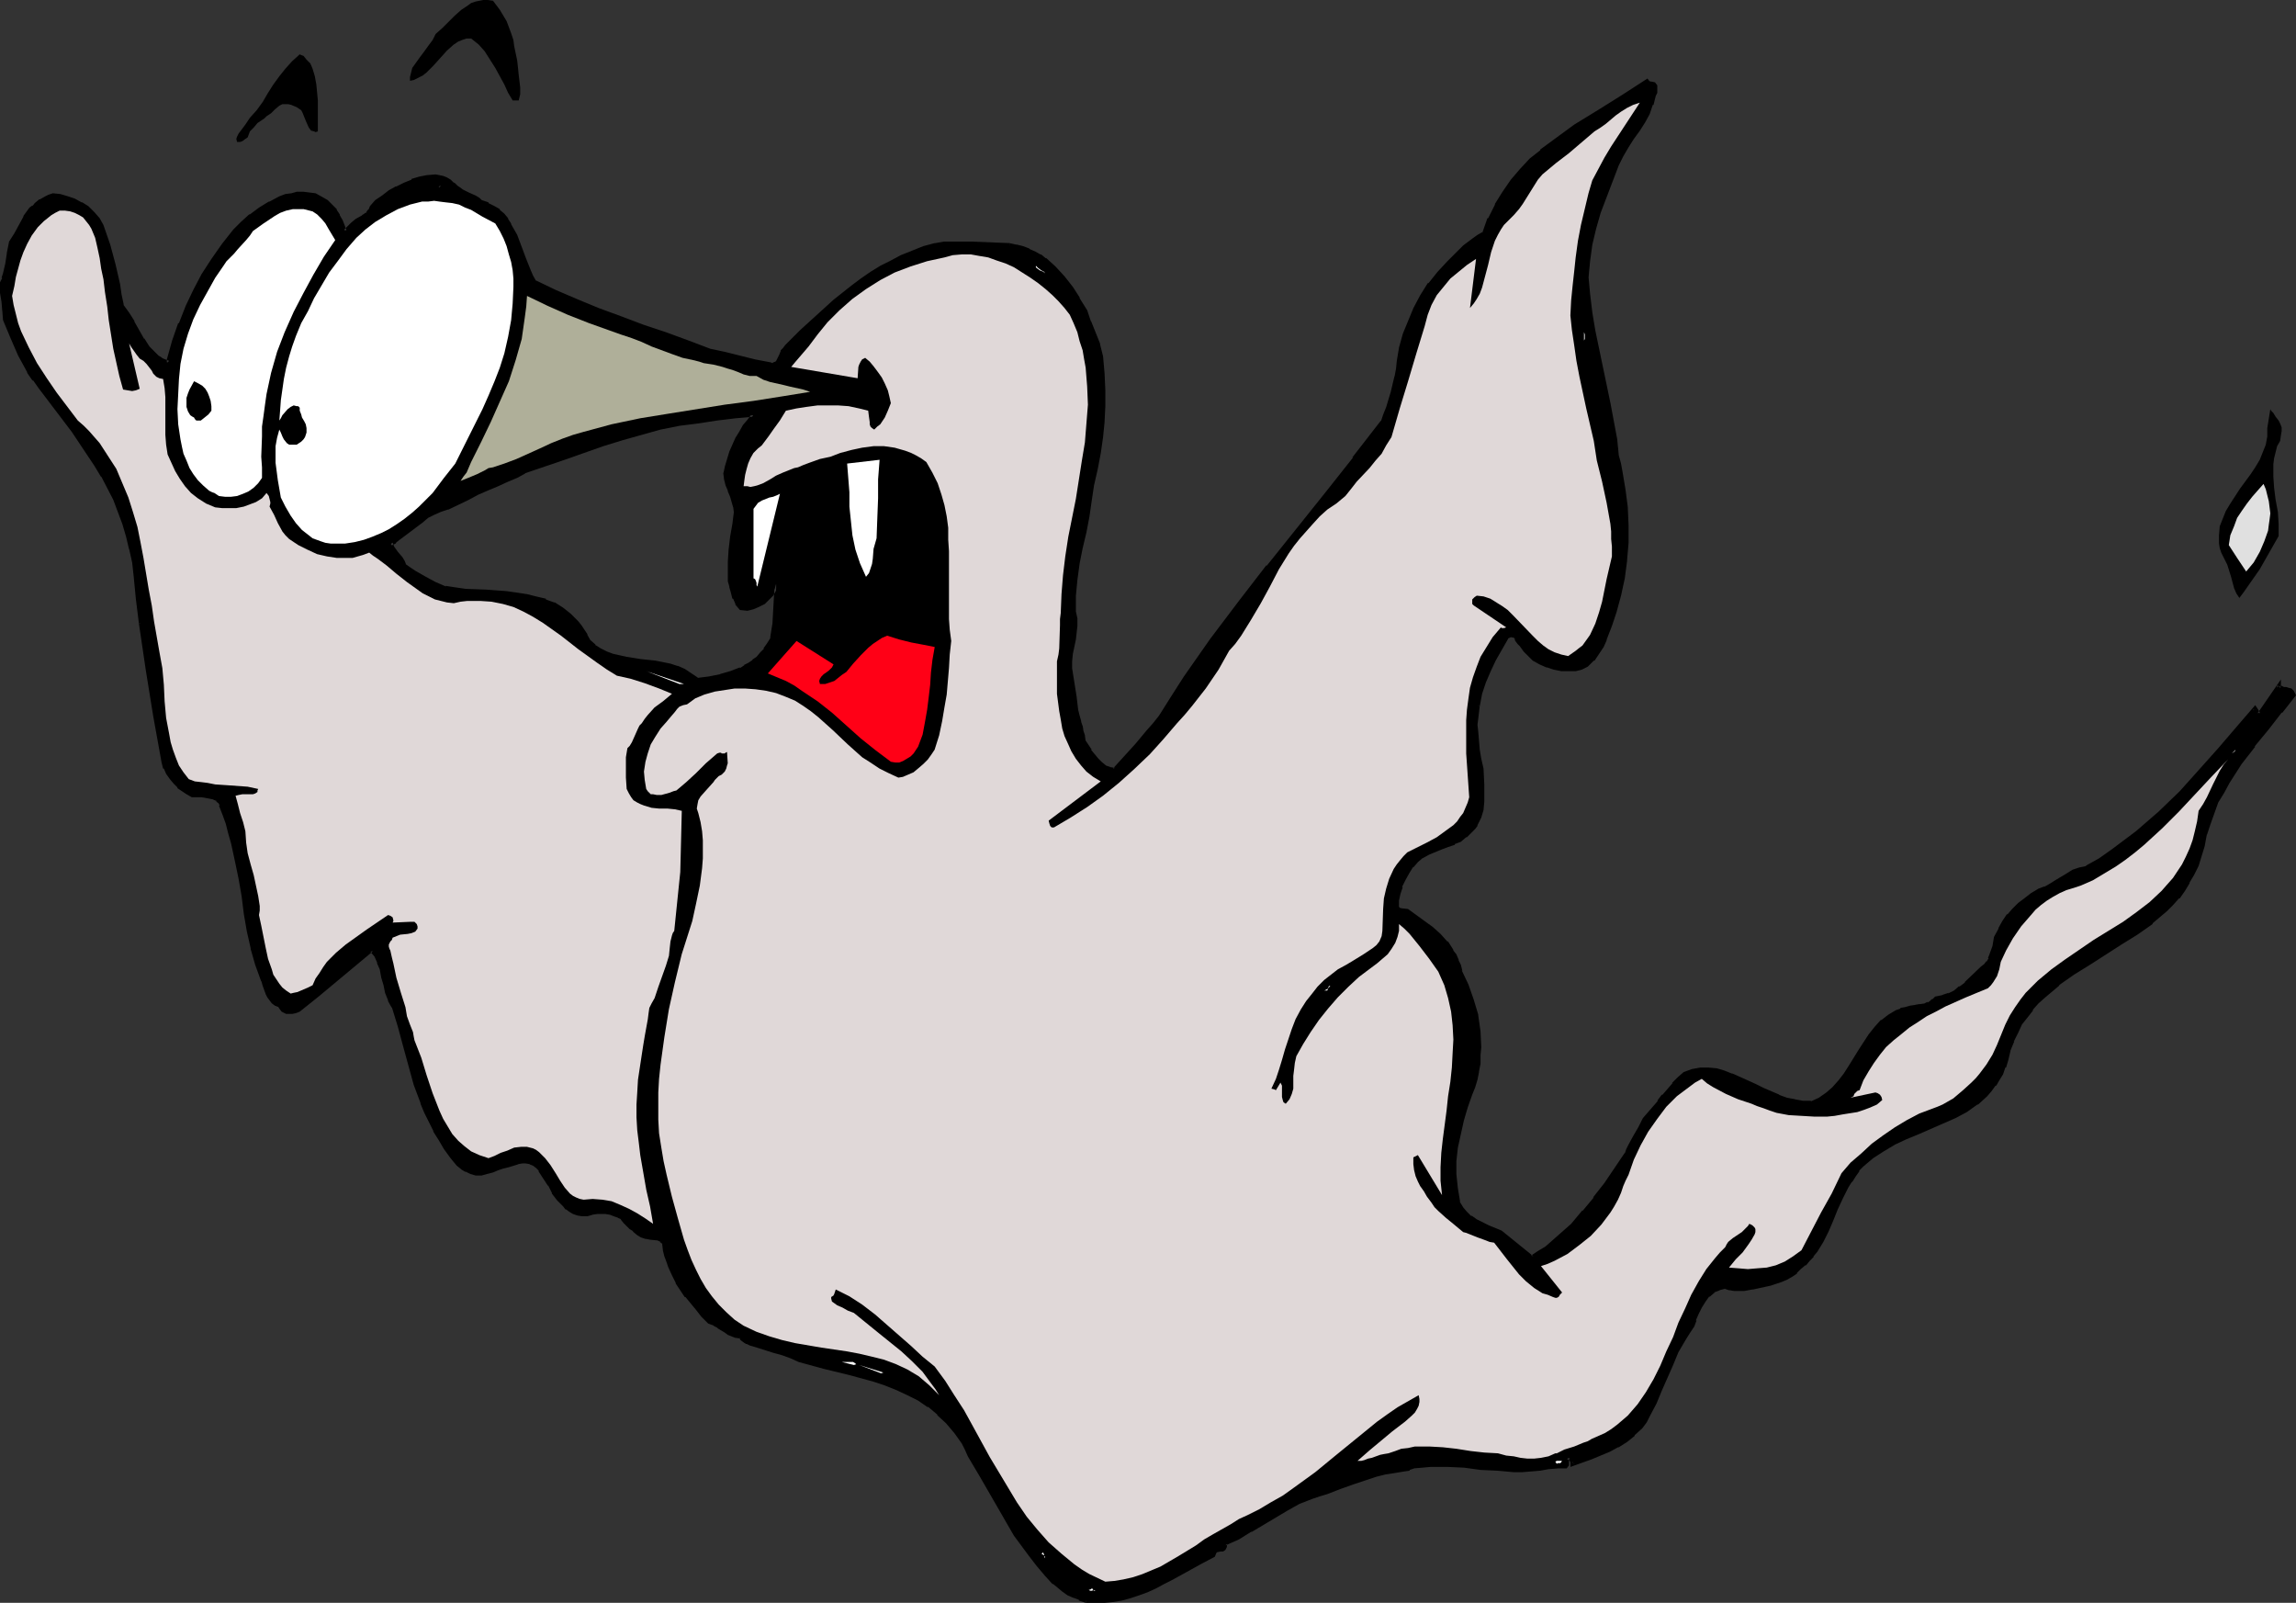 <?xml version="1.0" encoding="UTF-8" standalone="no"?>
<svg
   version="1.0"
   width="130.023mm"
   height="90.746mm"
   id="svg37"
   sodipodi:docname="Ghost 64.wmf"
   xmlns:inkscape="http://www.inkscape.org/namespaces/inkscape"
   xmlns:sodipodi="http://sodipodi.sourceforge.net/DTD/sodipodi-0.dtd"
   xmlns="http://www.w3.org/2000/svg"
   xmlns:svg="http://www.w3.org/2000/svg">
  <rect width="100%" height="100%" fill="#333333" stroke="none"/>
  <sodipodi:namedview
     id="namedview37"
     pagecolor="#ffffff"
     bordercolor="#000000"
     borderopacity="0.25"
     inkscape:showpageshadow="2"
     inkscape:pageopacity="0.0"
     inkscape:pagecheckerboard="0"
     inkscape:deskcolor="#d1d1d1"
     inkscape:document-units="mm" />
  <defs
     id="defs1">
    <pattern
       id="WMFhbasepattern"
       patternUnits="userSpaceOnUse"
       width="6"
       height="6"
       x="0"
       y="0" />
  </defs>
  <path
     style="fill:#000000;fill-opacity:1;fill-rule:evenodd;stroke:none"
     d="m 149.157,145.559 -1.454,-1.131 -1.293,-0.808 -1.454,-0.646 -1.616,-0.646 -1.454,-0.323 -1.616,-0.162 -3.07,-0.323 -3.07,-0.485 -1.616,-0.323 -1.454,-0.323 -1.293,-0.485 -1.293,-0.646 -1.293,-0.969 -1.293,-1.131 -0.485,-1.131 -0.646,-0.969 -0.646,-0.969 -0.808,-0.969 -1.454,-1.454 -1.616,-1.292 -1.778,-0.969 -1.778,-0.808 -1.939,-0.646 -2.101,-0.323 -2.101,-0.323 -2.101,-0.323 -4.363,-0.323 -4.363,-0.162 -2.262,-0.323 -2.101,-0.323 -2.262,-0.969 -2.262,-0.969 -2.262,-1.292 -0.97,-0.808 -1.131,-0.808 -0.323,-0.808 -0.323,-0.646 -0.97,-1.292 -0.808,-0.969 -0.323,-0.646 -0.162,-0.485 h 0.485 l 0.323,-0.162 0.323,-0.323 0.485,-0.485 2.586,-1.777 2.424,-1.939 1.131,-0.969 1.454,-0.808 1.454,-0.646 1.454,-0.485 4.525,-2.1 2.101,-0.969 2.262,-0.969 1.939,-0.969 2.101,-0.969 1.778,-0.808 1.778,-0.808 8.565,-3.07 8.403,-2.908 4.04,-1.292 4.04,-1.131 4.202,-0.969 3.878,-0.969 4.04,-0.485 4.04,-0.646 4.04,-0.485 2.101,-0.162 h 1.778 l -0.97,1.131 -0.808,1.292 -0.97,1.292 -0.646,1.454 -0.646,1.292 -0.646,1.454 -0.485,1.616 -0.485,1.616 -0.162,0.646 -0.162,0.646 0.162,1.292 0.323,1.131 0.323,1.292 0.485,1.131 0.485,1.131 0.323,1.131 0.162,1.292 -0.323,2.585 -0.485,2.585 -0.323,2.746 -0.323,2.746 v 2.585 l 0.162,1.292 0.162,1.292 0.323,1.292 0.485,1.131 0.646,1.131 0.646,1.131 h 1.293 l 1.293,-0.323 1.131,-0.485 1.131,-0.485 0.97,-0.969 0.808,-0.808 0.646,-1.131 0.323,-1.131 v 2.908 l -0.485,5.816 -0.323,2.908 -0.646,1.292 -0.808,1.131 -0.808,0.969 -0.808,0.969 -0.97,0.646 -0.808,0.646 -0.97,0.646 -0.97,0.485 -2.101,0.808 -2.262,0.646 -2.424,0.323 z m 83.224,196.933 2.101,0.162 1.939,-0.162 1.778,-0.162 1.778,-0.323 1.939,-0.485 1.778,-0.485 1.778,-0.808 1.778,-0.646 1.778,-0.969 1.616,-0.808 3.232,-1.939 2.747,-1.616 3.07,-1.454 0.323,-0.646 0.323,-0.323 0.808,-0.323 h 0.485 l 0.323,-0.162 0.162,-0.323 v -0.646 l 2.747,-1.454 2.747,-1.454 5.171,-3.07 2.424,-1.616 2.747,-1.292 2.909,-1.131 1.454,-0.646 1.616,-0.323 2.909,-1.292 2.747,-0.808 2.586,-0.969 2.262,-0.808 2.101,-0.485 2.101,-0.323 1.778,-0.162 1.131,-0.323 0.97,-0.323 1.939,-0.323 1.778,-0.162 h 3.717 l 3.555,0.162 3.394,0.485 3.555,0.323 3.555,0.162 h 1.778 1.939 l 1.778,-0.323 1.939,-0.323 h 2.101 1.454 l 0.323,-0.485 v -0.485 -0.646 l 0.323,-0.485 0.646,0.485 0.323,0.323 v 0.646 l 3.878,-1.292 1.939,-0.808 1.939,-0.969 1.778,-0.969 1.778,-1.131 1.616,-1.292 1.616,-1.454 0.808,-1.131 0.808,-1.292 1.293,-2.746 1.293,-2.746 2.262,-5.654 1.293,-2.746 1.616,-2.746 0.808,-1.292 0.97,-1.292 0.323,-1.292 0.646,-1.454 0.646,-1.454 0.808,-1.131 0.808,-1.131 1.131,-0.969 1.131,-0.646 0.646,-0.162 0.808,-0.162 0.97,0.323 0.97,0.162 h 2.101 l 1.778,-0.323 1.454,-0.323 2.424,-0.485 2.262,-0.808 0.97,-0.323 1.131,-0.646 0.97,-0.808 0.808,-0.808 1.131,-0.808 0.808,-0.969 0.808,-0.808 0.808,-0.969 1.293,-2.262 0.97,-2.1 1.131,-2.423 0.97,-2.262 0.97,-2.423 1.293,-2.262 0.646,-1.292 0.808,-1.292 0.808,-1.131 0.97,-0.969 2.101,-1.777 2.262,-1.616 2.424,-1.292 2.586,-1.131 2.586,-1.292 2.747,-0.969 2.586,-1.131 2.586,-1.292 2.424,-1.292 2.262,-1.454 1.939,-1.777 0.97,-1.131 0.808,-0.969 0.808,-1.292 0.646,-1.131 0.646,-1.454 0.485,-1.454 0.646,-2.1 0.646,-2.1 0.808,-1.777 0.97,-1.777 1.131,-1.616 1.131,-1.616 1.293,-1.454 1.454,-1.292 3.07,-2.585 3.07,-2.262 3.394,-2.262 6.949,-4.2 3.394,-2.1 3.07,-2.423 3.07,-2.585 1.293,-1.292 1.293,-1.454 1.131,-1.454 1.131,-1.777 0.97,-1.616 0.808,-1.939 0.808,-2.1 0.485,-2.1 0.485,-2.423 0.808,-2.423 0.808,-2.262 0.97,-2.262 1.131,-2.262 1.131,-1.939 2.747,-4.039 2.747,-3.716 3.07,-3.716 2.747,-3.716 2.747,-3.393 -0.323,-0.646 -0.323,-0.323 -0.323,-0.162 -0.646,-0.162 -0.323,-0.162 h -0.485 l -0.323,-0.162 -0.323,-0.323 v -0.162 l -4.202,6.301 -0.162,-0.162 -0.162,-0.323 -0.162,-0.485 -0.323,-0.485 -3.717,4.362 -3.878,4.523 -4.04,4.523 -4.202,4.685 -4.686,4.362 -2.262,2.1 -2.424,2.1 -2.586,2.1 -2.747,1.939 -2.586,1.777 -2.909,1.616 -1.454,0.323 -1.293,0.646 -1.454,0.646 -2.424,1.616 -1.131,0.646 -1.131,0.646 -1.293,0.323 -1.454,1.131 -1.616,0.969 -1.131,0.969 -1.293,1.131 -0.97,1.292 -0.97,1.454 -0.97,1.454 -0.808,1.616 -0.323,2.1 -0.646,1.777 -0.323,0.808 -0.485,0.808 -0.485,0.646 -0.646,0.485 -2.424,2.262 -1.131,1.131 -1.131,0.969 -1.293,0.808 -1.131,0.646 -1.454,0.485 -1.454,0.162 -0.485,0.646 -0.646,0.485 -0.485,0.162 -0.646,0.162 -1.131,0.162 -0.97,0.323 -1.131,0.162 -0.97,0.162 -0.97,0.323 -0.808,0.323 -1.778,0.969 -1.454,1.131 -1.293,1.454 -1.293,1.454 -2.101,3.231 -2.101,3.554 -1.131,1.616 -1.131,1.616 -1.293,1.454 -1.454,1.131 -1.616,1.131 -1.778,0.808 h -1.778 l -1.778,-0.323 -1.778,-0.485 -1.616,-0.485 -3.394,-1.616 -1.778,-0.808 -1.616,-0.808 -3.394,-1.454 -1.454,-0.485 -1.778,-0.485 -1.616,-0.162 h -1.778 l -1.616,0.162 -1.778,0.646 -1.131,1.131 -1.131,1.131 -2.101,2.585 -0.97,1.292 -1.131,1.292 -2.101,2.262 -0.97,1.939 -1.131,1.939 -0.97,1.777 -0.323,0.969 -0.323,0.969 -4.525,6.301 -2.262,3.07 -2.424,2.908 -2.424,2.746 -2.747,2.585 -2.747,2.423 -1.616,0.969 -1.616,1.131 -6.626,-5.493 -2.747,-0.969 -1.293,-0.646 -1.293,-0.808 -1.293,-0.646 -0.97,-0.969 -0.97,-1.131 -0.646,-1.131 -0.485,-3.07 -0.323,-2.908 0.162,-3.07 0.323,-2.908 0.485,-2.908 0.646,-2.746 0.808,-2.908 0.97,-2.746 0.646,-1.616 0.485,-1.616 0.323,-1.616 0.323,-1.777 0.162,-1.616 v -1.777 l -0.162,-3.393 -0.485,-3.393 -0.808,-3.231 -1.293,-3.231 -1.293,-2.908 -0.323,-1.292 -0.485,-1.131 -0.485,-0.969 -0.485,-0.969 -1.293,-1.777 -1.454,-1.616 -1.616,-1.454 -1.616,-1.292 -1.778,-1.292 -1.778,-1.131 -1.454,-0.162 -0.485,-0.162 -0.162,-0.323 v -0.162 -1.454 l 0.162,-1.616 0.485,-1.454 0.646,-1.616 0.97,-1.454 0.808,-1.292 0.97,-1.131 1.131,-0.969 1.293,-0.646 2.909,-1.292 1.454,-0.485 1.293,-0.485 1.293,-0.646 1.131,-0.808 0.97,-0.969 0.646,-0.646 0.485,-0.808 0.808,-1.616 0.485,-1.616 0.162,-1.777 v -1.777 -1.777 l -0.162,-3.393 -0.485,-2.1 -0.323,-1.939 -0.323,-3.877 -0.162,-1.454 0.162,-1.292 0.323,-2.908 0.485,-2.423 0.808,-2.585 0.97,-2.262 1.131,-2.423 2.747,-4.685 0.162,-0.323 0.323,-0.162 h 0.323 0.323 0.485 l 0.323,0.162 0.323,0.323 0.162,0.323 0.485,0.646 0.323,0.646 0.808,0.969 0.97,0.969 0.97,0.808 1.293,0.969 1.454,0.485 1.616,0.485 1.454,0.323 1.454,0.162 1.454,-0.162 1.293,-0.323 1.293,-0.485 1.131,-1.292 1.131,-1.454 0.808,-1.292 0.808,-1.454 0.97,-3.07 0.97,-2.746 1.131,-3.716 0.646,-3.716 0.646,-3.716 0.162,-3.716 v -3.716 l -0.162,-3.716 -0.323,-3.877 -0.646,-3.716 -0.485,-1.939 -0.323,-1.777 -0.323,-1.616 v -1.777 l -1.616,-7.593 -0.808,-3.877 -0.808,-3.877 -1.454,-7.916 -0.646,-3.877 -0.485,-3.877 -0.323,-1.777 v -1.777 -1.939 l 0.162,-1.777 0.485,-3.393 0.808,-3.554 0.97,-3.393 1.293,-3.393 2.747,-6.785 0.97,-2.1 1.131,-1.939 1.131,-1.777 1.293,-1.777 0.97,-1.616 0.97,-1.777 0.808,-1.939 0.485,-1.939 0.323,-0.646 0.162,-0.646 -0.162,-0.646 -0.323,-0.485 h -0.485 l -0.323,-0.162 h -0.323 l -0.323,-0.323 -5.01,3.393 -5.171,3.07 -5.01,3.231 -2.586,1.616 -2.424,1.777 -2.262,1.939 -2.262,1.777 -2.101,2.262 -1.939,2.262 -1.778,2.423 -1.616,2.746 -1.454,2.908 -1.293,3.231 -1.131,0.646 -0.97,0.646 -2.101,1.616 -1.616,1.616 -1.616,1.616 -2.101,2.262 -1.939,2.423 -1.616,2.423 -1.616,2.746 -1.131,2.746 -0.97,2.746 -0.808,2.908 -0.646,2.746 -0.162,1.777 -0.162,1.616 -0.808,3.393 -0.97,3.231 -0.646,1.616 -0.646,1.454 -5.979,7.755 -6.141,7.755 -12.282,15.348 -6.141,7.755 -5.818,7.916 -5.656,8.078 -2.747,4.2 -2.747,4.2 -1.293,1.616 -1.293,1.616 -2.424,2.908 -4.848,5.331 -0.97,-0.162 -0.97,-0.485 -0.97,-0.646 -0.808,-0.969 -1.616,-1.777 -1.293,-2.1 -0.162,-1.131 -0.323,-0.969 -0.162,-1.131 -0.162,-0.969 -0.485,-1.131 -0.323,-1.454 -0.323,-2.746 -0.485,-3.07 -0.485,-2.908 v -1.616 l 0.323,-1.616 0.485,-3.07 0.162,-1.454 0.162,-1.616 v -1.292 l -0.162,-1.454 v -3.554 l 0.323,-3.554 0.485,-3.393 0.646,-3.393 0.646,-3.231 0.646,-3.393 0.646,-3.393 0.323,-3.393 0.808,-3.554 0.646,-3.393 0.646,-3.231 0.323,-3.393 V 86.915 83.523 l -0.162,-3.554 -0.323,-3.554 -0.162,-1.454 -0.485,-1.131 -0.97,-2.585 -0.97,-2.262 -0.808,-2.423 -1.454,-2.585 -1.454,-2.423 -1.778,-2.1 -1.939,-2.1 -1.939,-1.777 -1.131,-0.808 -1.131,-0.485 -1.293,-0.646 -1.293,-0.485 -1.293,-0.485 -1.454,-0.162 -4.04,-0.162 -4.04,-0.323 h -3.878 l -1.939,0.162 -1.939,0.323 -2.424,0.646 -2.424,0.808 -2.262,0.969 -2.262,1.131 -2.262,1.131 -2.101,1.292 -1.939,1.454 -2.101,1.454 -3.717,3.07 -3.555,3.231 -3.555,3.231 -1.616,1.616 -1.616,1.616 -0.485,0.485 -0.323,0.646 -0.323,0.808 -0.323,0.646 -0.323,0.646 -0.485,0.485 -0.485,0.162 h -0.323 -0.323 l -3.394,-0.646 -3.394,-0.808 -3.07,-0.808 -3.232,-0.646 -4.686,-1.777 -4.686,-1.777 -4.848,-1.777 -4.848,-1.616 -4.848,-1.777 -4.686,-1.939 -4.525,-1.939 -4.363,-2.262 -0.646,-1.131 -0.646,-1.131 -0.97,-2.423 -0.808,-2.585 -0.97,-2.423 -1.293,-2.423 -0.646,-1.131 -0.808,-0.969 -0.97,-0.808 -1.131,-0.808 -1.131,-0.646 -1.293,-0.485 -0.808,-0.646 -0.808,-0.485 -1.293,-0.646 -1.454,-0.646 -0.485,-0.323 -0.646,-0.485 -0.646,-0.646 -0.646,-0.646 -0.808,-0.485 -0.808,-0.162 -0.646,-0.162 -0.808,-0.162 -1.939,0.162 -1.454,0.323 -1.616,0.485 -1.616,0.808 -1.616,0.646 -1.616,0.969 -1.454,0.969 -1.293,0.969 -1.131,1.131 -0.323,0.808 -0.323,0.485 -0.646,0.485 -0.485,0.485 -1.293,0.646 -0.97,0.808 -0.808,0.808 -0.808,0.808 -0.808,-2.262 -0.646,-1.131 -0.646,-1.131 -0.97,-0.969 -0.808,-0.808 -1.293,-0.808 -1.293,-0.646 -1.131,-0.162 -1.293,-0.162 h -1.293 l -1.293,0.162 -1.131,0.323 -1.131,0.485 -2.262,0.969 -2.101,1.292 -2.101,1.454 -1.778,1.616 -1.616,1.616 -2.424,3.07 -2.262,3.231 -1.939,3.07 -1.939,3.393 -1.616,3.393 -1.454,3.716 -1.293,3.716 -1.131,4.039 v 0.646 l -0.97,-0.323 -0.808,-0.485 -0.808,-0.485 -0.646,-0.646 -1.293,-1.454 -1.293,-1.616 -2.101,-3.716 -0.97,-1.939 -1.293,-1.616 -0.323,-2.423 -0.485,-2.1 -0.97,-4.2 -0.97,-4.2 -1.454,-4.039 -0.808,-1.616 -1.131,-1.292 -1.131,-0.969 -1.454,-0.969 -1.454,-0.808 -1.454,-0.485 -1.454,-0.323 -1.616,-0.162 -0.808,0.162 -0.646,0.323 -1.131,0.646 -0.97,0.808 -0.485,0.646 -0.646,0.323 -1.293,1.777 -1.939,3.554 -0.97,1.939 -0.485,2.262 -0.323,2.262 -0.485,2.1 -0.323,0.969 -0.323,0.969 v 1.939 l 0.162,2.1 0.323,1.777 0.162,1.939 1.454,3.877 1.778,3.716 0.808,1.777 0.97,1.777 1.293,1.616 1.131,1.616 3.717,4.847 3.394,4.685 3.394,4.685 1.454,2.423 1.454,2.423 2.586,5.008 1.131,2.585 0.97,2.585 0.808,2.746 0.646,2.746 0.485,2.908 0.323,2.746 0.485,5.17 0.646,5.008 1.616,10.016 1.616,9.855 1.616,9.855 0.485,1.292 0.646,1.131 0.646,0.969 0.808,0.969 0.808,0.808 0.97,0.808 0.97,0.646 0.97,0.485 1.939,0.162 1.939,0.162 0.646,0.162 0.808,0.485 0.485,0.485 0.323,0.646 0.808,2.1 0.646,1.777 0.485,1.939 0.323,1.131 0.162,1.131 0.97,3.716 0.808,3.877 0.646,3.877 0.485,3.716 0.646,3.716 0.808,3.716 0.97,3.554 0.485,1.616 0.808,1.616 0.323,1.131 0.323,0.808 0.162,0.808 0.485,0.808 0.323,0.646 0.485,0.485 0.485,0.485 0.808,0.323 0.323,0.485 0.323,0.323 0.485,0.323 0.485,0.162 h 0.485 0.646 l 0.646,-0.162 0.646,-0.323 4.04,-3.07 4.04,-3.231 7.757,-6.301 0.808,1.131 0.646,1.292 0.485,1.454 0.485,1.777 0.323,1.616 0.485,1.616 0.646,1.777 0.808,1.454 1.131,4.039 1.293,4.2 2.262,8.239 1.454,4.039 0.808,1.939 0.808,1.939 0.97,1.939 1.131,1.939 1.131,1.777 1.454,1.777 0.485,0.969 0.808,0.808 0.808,0.646 0.97,0.646 0.97,0.323 0.97,0.323 h 1.131 l 1.131,-0.323 1.293,-0.323 1.131,-0.485 1.131,-0.323 1.131,-0.323 2.101,-0.646 h 0.808 0.97 0.808 l 0.808,0.323 0.646,0.646 0.808,0.646 1.939,3.231 0.97,1.616 0.97,1.454 1.293,1.292 0.485,0.646 0.808,0.485 0.808,0.323 0.808,0.323 0.808,0.162 1.131,0.162 0.97,-0.323 0.97,-0.323 h 0.97 1.131 l 0.808,0.323 0.97,0.162 0.97,0.323 0.808,0.485 0.485,0.808 0.646,0.646 0.646,0.646 0.646,0.485 0.808,0.808 0.808,0.485 0.97,0.162 0.808,0.162 1.778,0.323 0.646,0.323 0.646,0.485 0.162,1.454 0.323,1.454 0.485,1.131 0.162,0.485 0.162,0.485 0.646,1.777 0.97,1.616 0.808,1.454 1.131,1.454 2.262,2.746 1.131,1.454 1.454,1.454 1.131,0.323 0.808,0.485 0.808,0.485 0.646,0.646 0.808,0.323 0.646,0.485 0.808,0.162 0.97,0.162 0.323,0.485 0.646,0.323 0.485,0.485 0.646,0.323 1.616,0.485 3.555,0.969 1.778,0.485 1.778,0.808 1.778,0.808 5.333,1.292 5.333,1.292 5.171,1.454 2.586,0.969 2.424,0.969 2.424,0.969 2.262,1.292 2.262,1.292 1.939,1.777 1.939,1.777 1.778,2.1 1.616,2.423 0.646,1.292 0.808,1.454 2.424,4.362 2.586,4.2 4.848,8.239 3.232,4.362 1.454,2.1 1.778,2.1 1.616,1.777 2.101,1.616 0.97,0.646 1.293,0.646 1.131,0.485 z"
     id="path1" />
  <path
     style="fill:#000000;fill-opacity:1;fill-rule:evenodd;stroke:none"
     d="m 149.157,145.074 h 0.323 l -1.454,-0.969 -1.454,-0.969 v 0 l -1.454,-0.646 h -0.162 l -1.454,-0.485 v 0 l -1.616,-0.323 -1.616,-0.323 -3.07,-0.323 -3.07,-0.485 -1.454,-0.323 v 0 l -1.454,-0.323 -1.293,-0.485 v 0 l -1.293,-0.646 v 0 l -1.293,-0.808 h 0.162 l -1.293,-1.131 0.162,0.162 -0.646,-1.131 v -0.162 l -0.646,-0.969 -0.646,-0.969 -0.646,-0.808 -0.162,-0.162 -1.454,-1.454 -1.616,-1.292 -1.778,-1.131 h -0.162 l -1.778,-0.646 v -0.162 l -2.101,-0.485 -1.939,-0.485 v 0 l -2.101,-0.323 -2.262,-0.323 -4.363,-0.323 v 0 l -4.363,-0.162 v 0 l -2.262,-0.323 -2.101,-0.323 0.162,0.162 -2.262,-0.969 -2.101,-1.131 -2.262,-1.292 v 0 l -0.97,-0.646 -1.131,-0.808 0.162,0.162 -0.323,-0.808 v 0 l -0.485,-0.808 -0.97,-1.131 -0.808,-1.131 v 0 l -0.162,-0.485 v 0.162 l -0.162,-0.646 -0.485,0.646 h 0.485 l 0.646,-0.323 0.323,-0.485 v 0.162 l 0.485,-0.485 -0.162,0.162 2.586,-1.939 2.586,-1.939 v 0 l 1.131,-0.969 v 0 l 1.293,-0.646 1.454,-0.646 v 0 l 1.454,-0.485 h 0.162 l 4.363,-2.1 2.101,-1.131 2.262,-0.969 1.939,-0.808 2.101,-0.969 1.939,-0.808 1.778,-0.969 h -0.162 l 8.565,-2.908 8.242,-2.908 4.202,-1.292 4.04,-1.131 4.04,-1.131 v 0 l 4.04,-0.808 3.878,-0.485 4.202,-0.646 4.04,-0.485 1.939,-0.162 v 0 l 1.778,-0.162 -0.323,-0.646 -0.97,1.292 v 0 l -0.97,1.131 -0.808,1.454 v 0 l -0.808,1.292 -0.646,1.454 -0.646,1.454 v 0 l -0.485,1.616 -0.485,1.616 -0.162,0.808 -0.162,0.646 v 0 l 0.162,1.292 0.323,1.292 0.485,1.131 v 0.162 l 0.485,1.131 v 0 l 0.323,1.131 v 0 l 0.323,1.131 v -0.162 l 0.162,1.292 v -0.162 l -0.323,2.585 -0.485,2.746 -0.323,2.746 -0.162,2.585 v 2.908 1.292 l 0.323,1.131 v 0.162 l 0.323,1.131 0.323,1.292 h 0.162 l 0.485,1.131 v 0.162 l 0.97,1.131 1.616,0.162 1.293,-0.323 1.131,-0.485 1.293,-0.646 0.97,-0.969 0.808,-0.808 0.646,-1.131 v -0.162 l 0.485,-0.969 -0.808,-0.323 -0.162,2.908 -0.323,5.816 v -0.162 l -0.485,3.07 0.162,-0.162 -0.808,1.292 v 0 l -0.808,1.131 h 0.162 l -0.808,0.808 v 0 l -0.808,0.969 -0.97,0.646 h 0.162 l -0.97,0.646 -0.97,0.485 h 0.162 l -0.97,0.646 v -0.162 l -2.101,0.808 v 0 l -2.262,0.646 h 0.162 l -2.424,0.485 -2.586,0.323 -0.162,0.969 2.747,-0.485 2.424,-0.485 h 0.162 l 2.262,-0.485 v 0 l 2.101,-0.808 v -0.162 l 0.97,-0.485 v 0 l 0.97,-0.485 0.97,-0.646 v -0.162 l 0.97,-0.646 0.808,-0.969 v 0 l 0.808,-0.969 v 0 l 0.808,-1.131 v 0 l 0.808,-1.454 0.323,-3.07 v 0 l 0.323,-5.816 0.323,-5.331 -1.454,3.393 v 0 l -0.646,0.969 h 0.162 l -0.808,0.808 -0.97,0.969 0.162,-0.162 -1.131,0.646 -1.131,0.485 v 0 l -1.131,0.162 v 0 h -1.293 l 0.323,0.162 -0.646,-0.969 v 0 l -0.646,-1.131 h 0.162 l -0.485,-1.131 -0.323,-1.292 v 0.162 l -0.162,-1.292 -0.162,-1.292 v 0 -2.585 0 l 0.162,-2.746 0.485,-2.746 0.323,-2.585 0.323,-2.585 v -1.292 l -0.323,-1.292 v 0 l -0.485,-1.131 v 0 l -0.485,-1.292 v 0.162 l -0.485,-1.292 -0.323,-1.131 v 0.162 -1.292 0 -0.485 0 l 0.323,-0.646 0.323,-1.616 0.485,-1.616 v 0 l 0.646,-1.454 0.646,-1.292 0.808,-1.454 v 0.162 l 0.808,-1.292 0.808,-1.292 v 0 l 1.616,-1.939 h -2.747 -0.162 l -1.939,0.162 -4.04,0.646 -4.04,0.485 -4.04,0.646 -4.04,0.808 v 0 l -4.202,0.969 -4.04,1.131 -4.04,1.454 -8.403,2.746 -8.403,3.069 h -0.162 l -1.778,0.969 -1.939,0.808 -1.939,0.969 -2.101,0.808 -2.101,0.969 -2.101,1.131 -4.525,2.1 0.162,-0.162 -1.616,0.646 v 0 l -1.454,0.646 -1.454,0.808 v 0 l -1.293,0.969 v 0 l -2.424,1.777 -2.586,1.939 v 0 l -0.485,0.485 v 0 l -0.323,0.323 h 0.162 l -0.323,0.162 0.162,-0.162 h -1.131 l 0.485,1.131 v 0.162 l 0.323,0.485 0.808,1.131 0.808,1.131 0.485,0.808 v -0.162 l 0.323,0.969 1.293,0.808 0.97,0.808 v 0 l 2.262,1.292 2.262,0.969 2.262,1.131 2.262,0.323 2.101,0.162 h 0.162 l 4.363,0.323 h -0.162 l 4.363,0.323 2.262,0.162 2.101,0.323 h -0.162 l 2.101,0.485 1.939,0.646 v -0.162 l 1.778,0.808 v 0 l 1.616,0.969 1.778,1.292 h -0.162 l 1.454,1.454 v 0 l 0.646,0.808 0.646,0.969 0.646,0.969 v 0 l 0.646,1.292 1.293,1.131 v 0.162 l 1.293,0.808 v 0 l 1.454,0.646 v 0 l 1.293,0.646 1.616,0.323 v 0 l 1.454,0.323 3.07,0.323 3.07,0.323 1.616,0.323 1.616,0.323 h -0.162 l 1.616,0.485 h -0.162 l 1.616,0.646 h -0.162 l 1.454,0.969 1.454,1.131 z"
     id="path2" />
  <path
     style="fill:#000000;fill-opacity:1;fill-rule:evenodd;stroke:none"
     d="m 232.381,342.977 h 2.101 1.939 v 0 l 1.778,-0.162 1.939,-0.323 v 0 l 1.778,-0.485 1.939,-0.646 v 0 l 1.778,-0.646 v 0 l 1.778,-0.808 1.778,-0.969 1.616,-0.808 3.232,-1.777 v 0 l 2.909,-1.616 3.07,-1.616 0.323,-0.808 -0.162,0.162 0.323,-0.323 v 0 l 0.808,-0.162 v 0 h 0.485 l 0.485,-0.323 0.323,-0.646 v -0.646 l -0.323,0.323 2.909,-1.292 2.586,-1.616 h 0.162 l 7.595,-4.523 v 0 l 2.586,-1.454 2.909,-1.131 v 0 l 1.454,-0.485 1.616,-0.485 v 0 l 2.909,-1.131 v 0 l 2.747,-0.969 2.424,-0.808 2.424,-0.808 v 0 l 1.939,-0.485 2.101,-0.323 1.939,-0.323 v 0 l 1.131,-0.162 v -0.162 l 0.97,-0.323 h -0.162 l 1.939,-0.162 1.778,-0.162 v 0 h 3.717 -0.162 l 3.555,0.162 3.555,0.485 3.555,0.162 v 0 l 3.555,0.323 h 1.778 l 1.939,-0.162 v 0 l 1.939,-0.162 1.778,-0.323 v 0 l 2.101,-0.162 h 1.778 l 0.485,-0.646 v -0.646 0 -0.485 0 l 0.162,-0.485 -0.646,0.162 0.646,0.485 v 0 l 0.162,0.323 v -0.323 1.292 l 4.525,-1.616 v 0 l 1.939,-0.808 1.939,-0.808 1.778,-0.969 h 0.162 l 1.778,-1.131 1.616,-1.292 v -0.162 l 1.616,-1.454 v 0 l 0.97,-1.292 0.646,-1.292 v 0 l 1.454,-2.746 1.131,-2.746 2.424,-5.493 1.131,-2.746 1.616,-2.746 v 0 l 0.808,-1.292 0.97,-1.454 0.485,-1.292 h -0.162 l 0.646,-1.454 0.646,-1.292 v 0 l 0.808,-1.292 v 0 l 0.808,-1.131 v 0.162 l 1.131,-0.969 h -0.162 l 1.293,-0.485 h -0.162 l 0.646,-0.162 v 0 l 0.646,-0.162 h -0.162 l 0.97,0.323 h 0.162 l 0.97,0.162 h 2.101 l 1.778,-0.323 h 0.162 l 1.454,-0.323 v 0 l 2.262,-0.485 v 0 l 2.424,-0.808 v 0 l 1.131,-0.485 v 0 l 1.131,-0.646 0.97,-0.646 V 272.378 l 0.808,-0.808 v 0 l 0.97,-0.808 h 0.162 l 0.808,-0.969 0.808,-0.808 v -0.162 l 0.808,-0.969 1.293,-2.1 v 0 l 1.131,-2.262 0.97,-2.262 0.97,-2.423 1.131,-2.423 1.131,-2.262 0.808,-1.292 v 0.162 l 0.808,-1.292 0.808,-1.131 h -0.162 l 0.97,-0.969 2.101,-1.777 v 0 l 2.262,-1.454 2.424,-1.454 v 0 l 2.424,-1.131 2.747,-1.131 2.586,-1.131 2.586,-1.131 2.586,-1.131 2.424,-1.292 v 0 l 2.262,-1.616 h 0.162 l 1.939,-1.777 0.97,-1.131 v 0 l 0.808,-1.131 h 0.162 l 0.646,-1.131 v 0 l 0.808,-1.292 0.485,-1.454 h 0.162 l 0.485,-1.616 0.485,-2.1 0.808,-1.939 -0.162,0.162 0.97,-1.939 0.808,-1.777 v 0 l 1.293,-1.616 1.131,-1.454 h -0.162 l 1.293,-1.454 1.454,-1.292 3.07,-2.585 h -0.162 l 3.232,-2.262 3.394,-2.1 6.787,-4.362 3.394,-2.1 3.232,-2.262 v -0.162 l 3.07,-2.585 1.293,-1.292 1.293,-1.454 h 0.162 l 1.131,-1.616 0.97,-1.616 v -0.162 l 0.97,-1.616 0.97,-1.939 v 0 l 0.646,-2.1 0.646,-2.1 v 0 l 0.485,-2.585 v 0.162 l 0.808,-2.423 0.808,-2.262 v 0 l 0.808,-2.262 1.293,-2.1 1.131,-2.1 v 0 l 2.586,-4.039 2.909,-3.716 h -0.162 l 3.07,-3.716 2.747,-3.554 h 0.162 l 2.909,-3.716 -0.485,-0.969 -0.485,-0.485 -0.646,-0.162 -0.485,-0.162 v 0 h -0.485 v 0 l -0.323,-0.162 v 0 l -0.323,-0.162 0.162,0.162 -0.323,-0.323 0.162,0.323 v -1.454 l -5.01,7.27 0.485,-0.162 h -0.162 l 0.162,0.162 v -0.323 l -0.162,-0.162 -0.646,0.485 -0.162,-0.162 0.323,0.646 0.646,0.323 4.525,-6.462 -0.808,-0.323 v 0.323 l 0.323,0.485 0.485,0.162 v 0 l 0.485,0.162 v 0 h 0.485 v 0 l 0.485,0.162 h -0.162 l 0.485,0.162 h -0.162 l 0.323,0.323 v -0.162 l 0.323,0.646 v -0.485 l -2.747,3.554 v 0 l -2.747,3.554 -3.07,3.716 v 0 l -2.747,3.716 -2.747,4.039 v 0.162 l -1.131,1.939 -1.131,2.262 -0.97,2.262 h -0.162 l -0.808,2.262 -0.808,2.423 v 0.162 l -0.485,2.423 v 0 l -0.485,2.1 -0.808,1.939 h 0.162 l -0.808,1.777 -0.97,1.777 v 0 l -1.131,1.616 -1.131,1.616 v -0.162 l -1.293,1.454 -1.293,1.454 -3.07,2.423 h 0.162 l -3.232,2.262 -3.394,2.262 -6.949,4.2 -3.232,2.1 -3.232,2.262 v 0.162 l -3.07,2.585 -1.454,1.292 -1.293,1.454 v 0 l -1.131,1.616 -1.131,1.616 v 0.162 l -0.97,1.616 -0.808,1.939 -0.162,0.162 -0.646,1.939 -0.646,2.1 -0.485,1.454 h 0.162 l -0.646,1.292 -0.646,1.292 v 0 l -0.808,1.131 v 0 l -0.808,1.131 v -0.162 l -0.97,1.131 -1.939,1.777 v -0.162 l -2.262,1.616 h 0.162 l -2.586,1.292 -2.424,1.131 -2.747,1.131 -2.586,1.131 -2.586,1.131 -2.586,1.131 v 0 l -2.424,1.454 -2.424,1.616 v 0 l -2.101,1.777 -0.97,0.969 v 0.162 l -0.808,1.131 -0.808,1.131 v 0.162 l -0.808,1.292 -1.131,2.262 -1.131,2.423 -0.97,2.262 -0.97,2.262 -1.131,2.262 v 0 l -1.293,2.1 -0.646,0.969 v 0 l -0.808,0.808 -0.808,0.969 v 0 l -0.97,0.808 h -0.162 l -0.808,0.808 h 0.162 l -0.97,0.646 -1.131,0.646 v 0 l -0.97,0.485 v 0 l -2.262,0.646 v 0 l -2.262,0.485 h -0.162 l -1.454,0.323 v 0 l -1.778,0.323 h 0.162 -2.101 0.162 l -1.131,-0.162 h 0.162 l -1.131,-0.162 h -0.808 v 0 l -0.646,0.323 h -0.162 l -1.293,0.646 -1.131,0.969 v 0 l -0.808,1.131 h -0.162 l -0.808,1.292 v 0 l -0.646,1.454 -0.485,1.454 h -0.162 l -0.323,1.292 v 0 l -0.97,1.292 -0.808,1.292 v 0 l -1.454,2.746 -1.293,2.746 -2.262,5.654 -1.293,2.746 -1.293,2.746 v -0.162 l -0.808,1.292 -0.97,1.292 0.162,-0.162 -1.616,1.454 h 0.162 l -1.778,1.292 -1.778,1.131 h 0.162 l -1.778,0.969 -1.939,0.969 -1.939,0.646 v 0 l -3.878,1.454 0.485,0.323 v -0.646 l -0.323,-0.646 -1.293,-0.808 -0.323,1.131 -0.162,0.646 v 0 0.485 l 0.162,-0.162 -0.323,0.323 0.323,-0.162 h -1.454 l -2.101,0.162 v 0 l -1.939,0.323 -1.778,0.162 v 0 h -1.939 -1.778 l -3.555,-0.162 h 0.162 l -3.555,-0.323 -3.555,-0.323 -3.555,-0.323 v 0 h -3.717 v 0 l -1.939,0.162 -1.939,0.323 -0.97,0.485 v -0.162 l -0.97,0.323 v 0 l -1.939,0.323 -2.101,0.162 -1.939,0.485 h -0.162 l -2.262,0.808 -2.586,0.969 -2.747,0.969 v 0 l -2.909,1.131 h 0.162 l -1.616,0.485 -1.616,0.485 v 0 l -2.909,1.292 -2.747,1.292 v 0 l -7.757,4.523 h 0.162 l -2.747,1.616 -3.07,1.454 v 0.969 l 0.162,-0.323 -0.323,0.323 0.162,-0.162 -0.323,0.162 h 0.162 -0.323 v 0 l -0.97,0.323 -0.646,0.485 -0.162,0.646 0.162,-0.162 -3.07,1.616 -2.909,1.616 v 0 l -3.07,1.777 -1.616,0.969 -1.778,0.808 -1.778,0.808 v 0 l -1.778,0.646 v 0 l -1.778,0.485 -1.778,0.485 v 0 l -1.778,0.323 -1.939,0.162 h 0.162 l -1.939,0.162 -2.101,-0.162 h 0.162 z"
     id="path3" />
  <path
     style="fill:#000000;fill-opacity:1;fill-rule:evenodd;stroke:none"
     d="m 483.507,152.183 -0.162,-0.323 -0.646,-0.969 -4.04,4.685 -3.878,4.523 -4.04,4.523 -4.202,4.685 -4.525,4.362 -2.424,2.1 -2.424,2.1 v 0 l -2.586,1.939 -2.586,1.939 -2.747,1.939 -2.909,1.616 h 0.323 l -1.616,0.323 -1.454,0.485 -1.293,0.808 v 0 l -2.424,1.454 -1.293,0.808 v 0 l -1.131,0.646 0.162,-0.162 -1.293,0.485 -1.616,0.969 -1.454,1.131 v 0 l -1.293,0.969 v 0 l -1.293,1.292 -0.97,1.131 h -0.162 l -0.97,1.454 -0.808,1.454 v 0.162 l -0.97,1.777 -0.323,1.939 v 0 l -0.646,1.777 v 0 l -0.323,0.808 h 0.162 l -0.485,0.808 v -0.162 l -0.485,0.646 v 0 l -0.646,0.485 v 0 l -3.555,3.393 h 0.162 l -1.293,0.969 v -0.162 l -1.131,0.969 v 0 l -1.293,0.646 0.162,-0.162 -1.454,0.485 h 0.162 l -1.616,0.323 -0.646,0.646 v -0.162 l -0.485,0.485 v 0 l -0.485,0.323 v -0.162 l -0.646,0.323 h 0.162 l -1.131,0.162 h -0.162 l -0.97,0.162 h 0.162 l -1.131,0.162 v 0 l -1.131,0.323 -0.97,0.162 v 0.162 l -0.97,0.323 -1.616,0.969 v 0 l -1.454,1.131 h -0.162 l -1.293,1.454 v 0 l -1.293,1.616 v 0 l -2.101,3.231 -2.101,3.393 -1.131,1.777 -1.131,1.454 v 0 l -1.293,1.454 -1.293,1.131 v 0 l -1.616,1.131 v 0 l -1.778,0.808 0.162,-0.162 h -1.778 v 0 l -1.778,-0.323 h 0.162 l -1.778,-0.323 -1.778,-0.646 h 0.162 l -3.394,-1.454 -1.616,-0.808 -1.778,-0.808 -3.232,-1.454 h -0.162 l -1.616,-0.646 -1.616,-0.485 v 0 l -1.778,-0.162 h -1.778 l -1.778,0.323 -1.778,0.646 -1.293,1.131 -1.131,1.131 v 0.162 l -2.101,2.423 h -0.162 l -0.97,1.292 h 0.162 l -1.131,1.292 v 0 l -2.101,2.423 -0.97,1.939 v 0 l -1.131,1.939 v 0 l -0.97,1.777 -0.485,0.969 v 0 l -0.323,0.969 v -0.162 l -4.363,6.462 -2.424,3.07 h 0.162 l -2.424,2.908 v -0.162 l -2.424,2.908 -2.747,2.423 -2.747,2.423 v 0 l -1.616,0.969 -1.454,0.969 0.485,0.162 -6.787,-5.493 -2.747,-1.131 -1.293,-0.646 -1.293,-0.646 v 0 l -1.131,-0.808 v 0.162 l -0.97,-0.969 -0.97,-1.131 0.162,0.162 -0.808,-1.292 0.162,0.162 -0.485,-2.908 -0.323,-3.07 v 0.162 -3.07 0.162 l 0.323,-2.908 0.646,-2.908 v 0 l 0.646,-2.908 0.808,-2.746 0.97,-2.746 0.646,-1.616 0.485,-1.616 0.323,-1.616 v -0.162 l 0.323,-1.616 v -1.777 0 l 0.162,-1.777 -0.162,-3.393 v 0 l -0.485,-3.393 v -0.162 l -0.97,-3.231 -1.131,-3.231 v 0 l -1.454,-3.07 0.162,0.162 -0.323,-1.292 -0.485,-0.969 v -0.162 l -0.485,-1.131 -0.646,-0.808 v -0.162 l -1.131,-1.777 h -0.162 l -1.454,-1.616 -1.616,-1.454 v 0 l -1.778,-1.292 -1.778,-1.292 -1.778,-1.292 -1.454,-0.162 v 0 l -0.485,-0.162 0.162,0.323 -0.162,-0.323 h 0.162 l -0.162,-0.162 v 0.162 -1.454 0 l 0.323,-1.454 v 0 l 0.485,-1.454 h -0.162 l 0.808,-1.616 0.808,-1.454 v 0 l 0.808,-1.292 v 0.162 l 0.97,-1.131 1.131,-0.969 -0.162,0.162 1.454,-0.808 2.747,-1.131 v 0 l 1.293,-0.485 1.454,-0.485 v -0.162 l 1.293,-0.485 v 0 l 1.131,-0.969 h 0.162 l 0.97,-0.969 0.646,-0.646 0.162,-0.162 0.485,-0.646 v -0.162 l 0.808,-1.616 0.485,-1.616 v 0 l 0.162,-1.777 v -0.162 -1.777 -1.777 l -0.162,-3.393 -0.485,-2.1 v 0 l -0.323,-1.939 -0.323,-3.877 v 0 l -0.162,-1.454 0.162,-1.292 v 0 l 0.323,-2.746 v 0 l -0.97,-0.162 v 0 l -0.323,2.746 v 0.162 1.292 1.454 0 l 0.323,3.877 0.323,2.1 v 0 l 0.646,2.1 v -0.162 3.393 l 0.162,1.777 -0.162,1.777 v 0 l -0.162,1.777 v -0.162 l -0.485,1.777 0.162,-0.162 -0.808,1.616 v -0.162 l -0.485,0.808 v 0 l -0.646,0.646 -0.97,0.969 v 0 l -1.131,0.808 h 0.162 l -1.293,0.646 v -0.162 l -1.293,0.485 -1.454,0.646 v 0 l -2.909,1.131 -1.454,0.808 -1.131,0.969 -0.97,1.131 v 0 l -0.97,1.292 v 0.162 l -0.808,1.454 -0.646,1.616 h -0.162 l -0.323,1.616 v 0 l -0.323,1.454 v 0.162 1.454 0.323 l 0.323,0.485 0.808,0.323 h 1.454 -0.162 l 1.616,1.292 1.778,1.131 1.778,1.292 h -0.162 l 1.616,1.454 1.454,1.616 v -0.162 l 1.293,1.777 v 0 l 0.485,0.969 0.485,1.131 v -0.162 l 0.323,1.131 0.323,1.131 1.454,3.07 v 0 l 1.131,3.07 0.808,3.393 v 0 l 0.646,3.393 v -0.162 3.393 1.777 -0.162 l -0.162,1.777 -0.162,1.616 v 0 l -0.485,1.616 -0.485,1.777 -0.646,1.454 -0.808,2.746 -0.97,2.908 -0.646,2.908 v 0 l -0.485,2.908 -0.323,2.908 v 0 l -0.162,3.07 v 0 l 0.323,3.07 0.485,3.07 0.808,1.292 0.97,1.131 1.131,0.969 1.131,0.808 h 0.162 l 1.131,0.646 1.454,0.646 2.586,1.131 v -0.162 l 6.949,5.654 1.939,-1.131 1.454,-1.131 h 0.162 l 2.747,-2.423 2.747,-2.585 2.424,-2.746 v 0 l 2.424,-2.908 v 0 l 2.262,-3.07 4.525,-6.462 0.323,-0.969 v 0 l 0.323,-0.969 1.131,-1.777 v 0.162 l 1.131,-1.939 v -0.162 l 0.97,-1.777 h -0.162 l 2.101,-2.262 v -0.162 l 1.131,-1.292 v 0 l 0.97,-1.131 v 0 l 2.101,-2.585 v 0 l 1.131,-1.131 1.131,-1.131 -0.162,0.162 1.778,-0.646 h -0.162 l 1.778,-0.162 h -0.162 1.778 v 0 l 1.616,0.162 h -0.162 l 1.778,0.323 1.616,0.646 h -0.162 l 3.394,1.454 1.616,0.646 1.616,0.969 3.394,1.454 0.162,0.162 1.616,0.485 1.778,0.485 h 0.162 l 1.778,0.323 h 1.939 l 1.778,-0.969 h 0.162 l 1.616,-0.969 v -0.162 l 1.454,-1.131 1.293,-1.454 v -0.162 l 1.293,-1.454 1.131,-1.777 1.939,-3.393 2.262,-3.231 h -0.162 l 1.293,-1.616 v 0.162 l 1.293,-1.454 v 0.162 l 1.454,-1.131 v 0 l 1.616,-0.969 0.808,-0.485 v 0.162 l 0.97,-0.323 0.97,-0.162 v 0 l 1.131,-0.162 v 0 l 0.97,-0.323 v 0 l 1.131,-0.162 v 0 l 0.646,-0.162 v -0.162 l 0.646,-0.162 0.646,-0.485 0.485,-0.646 -0.162,0.162 1.454,-0.162 1.293,-0.485 h 0.162 l 1.293,-0.646 v 0 l 1.293,-0.969 v 0 l 1.131,-0.969 v 0 l 3.555,-3.393 h -0.162 l 0.646,-0.485 h 0.162 l 0.646,-0.646 0.485,-0.808 v 0 l 0.323,-0.969 v 0 l 0.485,-1.777 v -0.162 l 0.485,-1.939 -0.162,0.162 0.97,-1.777 v 0 l 0.808,-1.454 0.97,-1.292 v 0 l 0.97,-1.292 1.131,-1.131 v 0 l 1.293,-0.969 v 0 l 1.454,-0.969 1.616,-0.969 h -0.162 l 1.293,-0.485 1.131,-0.646 v 0 l 1.293,-0.646 2.424,-1.454 h -0.162 l 1.454,-0.808 1.293,-0.485 h -0.162 l 1.616,-0.323 2.909,-1.777 2.747,-1.777 2.747,-1.939 2.424,-1.939 0.162,-0.162 2.424,-2.1 2.262,-2.1 4.686,-4.362 4.202,-4.685 4.04,-4.523 3.878,-4.523 3.717,-4.362 h -0.808 l 0.323,0.323 v 0 l 0.323,0.485 z"
     id="path4" />
  <path
     style="fill:#000000;fill-opacity:1;fill-rule:evenodd;stroke:none"
     d="m 316.736,151.052 0.485,-2.585 0.808,-2.423 v 0 l 0.97,-2.262 1.131,-2.423 2.586,-4.523 v 0 l 0.162,-0.323 -0.162,0.162 0.323,-0.162 v 0 l 0.323,-0.162 h -0.162 0.323 v 0 l 0.323,0.162 -0.162,-0.162 0.485,0.162 h -0.162 l 0.323,0.323 h -0.162 l 0.162,0.323 0.485,0.646 0.485,0.485 0.808,1.131 v 0 l 0.97,0.969 0.97,0.969 1.454,0.808 v 0 l 1.454,0.646 h 0.162 l 1.454,0.485 v 0 l 1.616,0.323 h 1.454 1.616 l 1.293,-0.323 1.293,-0.646 1.293,-1.292 h 0.162 l 0.97,-1.454 0.97,-1.454 v 0 l 0.646,-1.454 v -0.162 l 1.131,-2.908 0.97,-2.908 0.97,-3.554 v 0 l 0.808,-3.716 0.485,-3.716 v -0.162 l 0.323,-3.716 v -3.716 l -0.162,-3.716 v -0.162 l -0.485,-3.716 -0.646,-3.877 v 0 l -0.323,-1.777 v 0 l -0.485,-1.777 -0.162,-1.777 v 0.162 l -0.162,-1.777 v 0 l -1.454,-7.755 -0.808,-3.877 -0.808,-3.877 -1.616,-7.755 -0.646,-3.877 -0.485,-4.039 -0.162,-1.777 -0.162,-1.777 v 0.162 l 0.162,-1.939 v 0.162 l 0.162,-1.777 0.485,-3.554 v 0 l 0.808,-3.393 0.97,-3.393 1.293,-3.393 v 0 l 2.586,-6.785 v 0 l 0.97,-1.939 1.131,-1.939 v 0 l 1.131,-1.777 1.293,-1.777 1.131,-1.777 v 0 l 0.97,-1.777 0.646,-1.939 h 0.162 l 0.485,-1.939 v 0 l 0.323,-0.646 v -0.808 -0.808 l -0.485,-0.646 -0.808,-0.162 h -0.323 0.162 l -0.323,-0.162 0.162,0.162 -0.485,-0.646 -5.494,3.554 -5.171,3.231 -5.01,3.07 -2.424,1.777 -2.424,1.777 -2.424,1.777 v 0.162 l -2.262,1.777 -2.101,2.262 -1.939,2.262 v 0 l -1.778,2.585 -1.616,2.585 v 0.162 l -1.454,2.908 h -0.162 l -1.131,3.231 0.162,-0.323 -1.131,0.646 v 0 l -1.131,0.808 -1.939,1.454 -0.162,0.162 -1.616,1.616 -1.616,1.616 -2.101,2.262 v 0 l -1.939,2.423 h -0.162 l -1.616,2.585 v 0 l -1.454,2.746 -1.131,2.746 v 0 l -1.131,2.746 -0.808,2.908 -0.485,2.908 v 0 l -0.162,1.616 -0.323,1.777 v -0.162 l -0.808,3.393 -0.97,3.231 v 0 l -0.646,1.616 -0.485,1.454 v -0.162 l -6.141,7.916 h 0.162 l -6.141,7.755 -12.282,15.348 h -0.162 l -5.979,7.755 -5.979,7.916 -5.656,8.078 -2.586,4.039 -2.747,4.362 v 0 l -1.293,1.616 -1.293,1.454 v 0 l -2.424,2.908 -4.848,5.331 0.485,-0.162 -1.131,-0.162 h 0.162 l -0.97,-0.323 v 0 l -0.97,-0.808 0.162,0.162 -0.808,-0.808 v 0 l -1.616,-1.939 h 0.162 l -1.293,-1.939 v 0.162 l -0.162,-1.131 v -0.162 l -0.323,-0.969 -0.162,-1.131 v 0.162 l -0.323,-0.969 v -0.162 l -0.323,-1.131 -0.323,-1.292 v 0 l -0.323,-2.746 -0.485,-3.07 -0.485,-3.07 v 0.162 -1.616 0 l 0.162,-1.616 0.646,-3.07 0.162,-1.454 0.162,-1.454 v -1.616 l -0.323,-1.454 v 0.162 -3.554 0 l 0.323,-3.393 0.485,-3.554 0.646,-3.231 0.808,-3.393 0.646,-3.393 0.485,-3.393 0.485,-3.231 v 0 l 0.808,-3.554 v 0 l 0.646,-3.393 0.485,-3.393 0.323,-3.231 v -0.162 l 0.162,-3.231 v -3.393 l -0.162,-3.554 v 0 l -0.323,-3.716 -0.323,-1.292 v 0 l -0.323,-1.292 v -0.162 l -0.97,-2.423 v 0 l -0.97,-2.423 v 0.162 l -0.808,-2.423 -1.616,-2.585 v -0.162 l -1.454,-2.262 -1.778,-2.262 v 0 l -1.939,-2.1 -1.939,-1.777 h -0.162 l -0.97,-0.808 h -0.162 l -1.131,-0.646 -1.131,-0.485 -0.162,-0.162 -1.293,-0.485 -1.293,-0.323 h -0.162 l -1.454,-0.323 v 0.969 0 l 1.293,0.162 v 0 l 1.293,0.485 1.454,0.485 -0.162,-0.162 1.293,0.646 1.131,0.646 h -0.162 l 1.131,0.808 v -0.162 l 1.939,1.777 1.939,2.1 v -0.162 l 1.616,2.262 1.616,2.423 v -0.162 l 1.454,2.585 h -0.162 l 0.97,2.262 v 0.162 l 0.97,2.262 v 0 l 0.808,2.585 v -0.162 l 0.485,1.292 v 0 l 0.162,1.292 0.323,3.716 v -0.162 l 0.323,3.554 V 86.915 l -0.162,3.231 v 0 l -0.323,3.231 -0.485,3.393 -0.808,3.393 v 0 l -0.808,3.393 v 0.162 l -0.323,3.393 -0.646,3.393 -0.646,3.231 -0.646,3.393 -0.646,3.231 -0.485,3.554 -0.323,3.393 v 0.162 3.554 0 l 0.162,1.454 v 0 1.292 0 1.616 l -0.323,1.454 -0.485,3.07 -0.162,1.616 v 0 l -0.162,1.616 0.485,2.908 0.485,3.07 0.485,2.908 v 0 l 0.323,1.454 0.323,1.131 v 0 l 0.162,0.969 v 0 l 0.323,0.969 0.162,1.131 v 0 l 0.162,1.292 1.454,1.939 v 0 l 1.616,1.939 v 0 l 0.808,0.969 v 0 l 0.97,0.646 1.131,0.646 h 1.293 l 5.01,-5.331 2.424,-2.908 v -0.162 l 1.293,-1.454 1.293,-1.616 h 0.162 l 2.586,-4.2 2.747,-4.2 5.656,-8.078 5.979,-7.916 5.979,-7.755 v 0 l 12.282,-15.348 6.141,-7.755 v 0 l 5.979,-7.755 0.646,-1.616 0.646,-1.616 h 0.162 l 0.97,-3.231 0.808,-3.393 v -0.162 l 0.162,-1.616 0.162,-1.616 v 0 l 0.646,-2.746 0.808,-2.908 0.97,-2.746 v 0 l 1.131,-2.746 1.454,-2.585 v 0 l 1.616,-2.585 v 0 l 1.939,-2.423 v 0.162 l 2.101,-2.262 1.616,-1.616 1.616,-1.616 v 0 l 1.939,-1.616 1.131,-0.646 v 0 l 1.131,-0.646 1.454,-3.393 h -0.162 l 1.454,-2.908 v 0 l 1.616,-2.585 1.778,-2.585 v 0.162 l 1.939,-2.262 2.101,-2.262 2.262,-1.777 h -0.162 l 2.424,-1.939 2.424,-1.777 2.424,-1.616 5.01,-3.231 5.171,-3.07 5.171,-3.393 h -0.485 l 0.162,0.323 0.485,0.162 0.323,0.162 h 0.646 l -0.323,-0.162 0.323,0.485 -0.162,-0.323 0.162,0.646 v 0 l -0.162,0.485 h 0.162 l -0.323,0.646 h -0.162 l -0.485,1.939 h 0.162 l -0.808,1.777 -0.97,1.777 v 0 l -1.131,1.777 -1.131,1.616 -1.293,1.939 v 0 l -1.131,1.939 -0.97,2.1 v 0 l -2.586,6.785 v 0 l -1.293,3.554 -1.131,3.231 -0.808,3.554 v 0 l -0.485,3.554 -0.162,1.777 v 0 1.939 0 l 0.162,1.777 0.162,1.777 0.485,4.039 0.646,3.877 1.454,7.755 0.808,3.877 0.808,3.877 1.616,7.593 v 0 1.777 0 l 0.323,1.777 0.323,1.777 v 0 l 0.485,1.777 v 0 l 0.646,3.877 0.323,3.716 v 0 l 0.162,3.716 v 3.716 l -0.162,3.716 v 0 l -0.485,3.716 -0.808,3.716 v -0.162 l -0.97,3.716 -0.97,2.908 -1.131,2.908 v -0.162 l -0.646,1.616 v -0.162 l -0.97,1.454 -0.97,1.454 v -0.162 l -1.131,1.292 v 0 l -1.131,0.485 0.162,-0.162 -1.293,0.323 -1.454,0.162 h 0.162 l -1.454,-0.162 -1.616,-0.323 h 0.162 l -1.616,-0.323 h 0.162 l -1.616,-0.646 h 0.162 l -1.454,-0.808 v 0 l -0.808,-0.808 -0.97,-0.969 0.162,0.162 -0.808,-1.131 -0.485,-0.646 -0.485,-0.646 -0.162,-0.323 v 0 l -0.323,-0.323 -0.646,-0.323 h -0.323 -0.162 -0.485 l -0.323,0.162 h -0.162 l -0.323,0.323 -0.323,0.323 v 0 l -2.586,4.685 -1.131,2.262 -0.97,2.423 v 0 l -0.808,2.585 -0.646,2.585 z"
     id="path5" />
  <path
     style="fill:#000000;fill-opacity:1;fill-rule:evenodd;stroke:none"
     d="m 216.059,52.02 v 0 l -8.08,-0.323 h -3.878 -1.939 -0.162 l -1.778,0.323 h -0.162 l -2.424,0.646 -2.424,0.969 v 0 l -2.424,0.969 -2.101,1.131 -2.262,1.131 v 0 l -2.101,1.292 -2.101,1.454 -1.939,1.454 v 0 l -3.878,3.07 v 0 l -3.555,3.231 -3.555,3.231 -1.616,1.616 -1.616,1.616 v 0 l -0.485,0.646 -0.485,0.485 v 0.162 l -0.323,0.808 -0.323,0.646 -0.323,0.646 0.162,-0.162 -0.485,0.485 0.162,-0.162 -0.485,0.162 v 0 l -0.162,0.162 v 0 l -0.323,-0.162 -3.394,-0.646 v 0 l -3.232,-0.808 -3.232,-0.808 -3.07,-0.646 v 0 l -4.686,-1.777 v 0 l -4.848,-1.777 -4.848,-1.616 -4.686,-1.777 -4.848,-1.777 v 0 l -4.686,-1.939 -4.525,-1.939 -4.363,-2.1 0.162,0.162 -0.646,-1.131 v 0 l -0.485,-1.131 v 0 l -0.97,-2.423 v 0 l -0.97,-2.585 v 0 l -0.97,-2.585 v 0 l -1.293,-2.262 v -0.162 l -0.646,-0.969 v -0.162 l -0.808,-0.969 -0.97,-0.808 v -0.162 l -1.131,-0.646 v 0 l -1.293,-0.646 v -0.162 l -1.454,-0.485 0.162,0.162 -0.646,-0.646 v 0 l -0.808,-0.485 v 0 l -1.454,-0.646 -1.293,-0.646 v 0 L 98.414,40.065 97.929,39.742 v 0 l -0.646,-0.646 h -0.162 l -0.646,-0.646 v 0 L 95.667,37.965 94.859,37.642 94.051,37.48 v 0 l -0.808,-0.162 v 0 l -1.939,0.162 -1.616,0.323 -1.616,0.485 v 0.162 l -1.616,0.646 -1.616,0.808 h -0.162 l -1.454,0.808 -1.454,1.131 -1.454,0.969 v 0 l -1.131,1.292 -0.323,0.808 v -0.162 l -0.485,0.646 h 0.162 l -0.646,0.323 h 0.162 l -0.646,0.323 h 0.162 l -1.454,0.808 -0.97,0.808 -0.808,0.808 -0.808,0.808 h 0.646 l -0.808,-2.1 -0.646,-1.131 v -0.162 l -0.646,-0.969 v -0.162 l -0.97,-0.969 -0.808,-0.808 -0.162,-0.162 -1.131,-0.646 v 0 l -1.454,-0.808 -1.293,-0.162 -1.293,-0.162 v 0 h -1.293 -0.162 l -1.131,0.323 -1.293,0.162 v 0 l -1.293,0.485 v 0 l -2.101,1.131 h -0.162 l -2.101,1.292 -1.939,1.454 h -0.162 l -1.778,1.616 -1.616,1.616 v 0 l -2.424,3.07 v 0 l -2.262,3.231 -2.101,3.231 v 0 l -1.778,3.393 -1.616,3.393 -1.454,3.716 h -0.162 l -1.293,3.716 -1.131,4.039 v 0.808 l 0.485,-0.485 -0.808,-0.323 v 0 l -0.808,-0.323 h 0.162 l -0.808,-0.485 v 0 l -0.646,-0.646 -1.454,-1.454 0.162,0.162 -1.131,-1.777 v 0.162 l -2.101,-3.716 v -0.162 l -1.131,-1.777 -1.293,-1.777 0.162,0.162 -0.485,-2.262 -0.323,-2.262 -0.97,-4.2 v 0 l -1.131,-4.2 -1.454,-4.2 -0.808,-1.454 -1.131,-1.292 -1.131,-1.131 -0.162,-0.162 -1.293,-0.808 h -0.162 l -1.454,-0.808 v 0 l -1.454,-0.485 -1.616,-0.485 v 0 l -1.616,-0.162 -0.97,0.323 v 0 l -0.646,0.323 -1.131,0.646 H 8.403 L 7.434,43.458 6.949,44.104 v -0.162 l -0.646,0.485 -1.293,1.777 v 0.162 l -1.939,3.554 v 0 l -1.131,1.777 -0.485,2.423 v 0.162 L 1.131,56.382 0.646,58.482 v 0 L 0.323,59.451 H 0.485 L 0,60.421 v 2.262 l 0.323,1.939 0.162,1.939 v -0.162 l 0.162,2.1 1.616,3.877 1.616,3.716 0.97,1.777 0.97,1.777 v 0.162 l 1.131,1.616 h 0.162 l 1.131,1.616 v 0 l 3.555,4.685 3.555,4.685 3.232,4.847 1.616,2.423 1.454,2.423 v -0.162 l 2.586,5.008 0.97,2.585 v 0 l 0.97,2.585 0.808,2.746 0.646,2.746 v -0.162 l 0.646,2.908 0.323,2.908 0.485,5.008 0.646,5.17 0.808,-0.162 -0.646,-5.008 -0.485,-5.17 -0.323,-2.908 -0.485,-2.908 v 0 l -0.646,-2.746 -0.97,-2.746 -0.97,-2.585 v 0 l -1.131,-2.585 -2.424,-5.008 v 0 L 20.846,99.193 19.392,96.77 16.16,91.924 12.605,87.239 9.05,82.553 H 8.888 L 7.757,80.938 v 0 L 6.626,79.322 v 0 L 5.494,77.545 4.686,75.768 3.07,71.891 1.454,68.175 1.616,68.337 1.454,66.398 v 0 L 1.131,64.46 0.97,62.521 v 0 -1.939 L 0.808,60.744 1.293,59.775 v 0 l 0.323,-0.969 v -0.162 l 0.323,-2.1 0.323,-2.262 v 0.162 l 0.485,-2.423 v 0.162 L 3.878,50.404 v -0.162 l 1.939,-3.554 v 0.162 L 6.949,45.073 6.787,45.235 7.434,44.75 H 7.595 L 8.08,44.104 9.05,43.296 V 43.458 l 1.131,-0.808 h -0.162 l 0.646,-0.162 v 0 l 0.808,-0.162 h -0.162 l 1.454,0.162 v 0 l 1.454,0.323 1.454,0.485 v 0 l 1.454,0.808 v 0 l 1.293,0.808 v 0 l 1.131,0.969 1.131,1.292 h -0.162 l 0.97,1.454 -0.162,-0.162 1.454,4.2 1.131,4.039 v 0 l 0.808,4.2 0.485,2.262 0.485,2.423 1.131,1.777 1.131,1.777 v 0 l 2.101,3.716 v 0 l 1.131,1.777 h 0.162 l 1.293,1.454 0.646,0.646 0.162,0.162 0.646,0.485 h 0.162 l 0.808,0.323 v 0 l 1.454,0.646 v -1.292 0.162 l 1.293,-4.039 1.293,-3.716 h -0.162 l 1.616,-3.554 1.616,-3.554 1.778,-3.231 v 0 l 2.101,-3.231 2.101,-3.231 v 0 l 2.424,-3.07 v 0.162 l 1.616,-1.616 1.778,-1.616 v 0.162 l 1.939,-1.454 2.101,-1.454 v 0 l 2.262,-0.969 v 0 l 1.131,-0.323 h -0.162 l 1.293,-0.323 1.131,-0.162 v 0 h 1.293 -0.162 1.293 l 1.293,0.323 h -0.162 l 1.293,0.485 v 0 l 1.131,0.808 v 0 l 0.808,0.808 0.97,0.969 h -0.162 l 0.808,1.131 V 46.366 l 0.485,1.131 1.131,2.746 1.293,-1.131 0.808,-0.808 0.97,-0.808 h -0.162 l 1.293,-0.646 v 0 l 0.646,-0.323 V 46.366 l 0.646,-0.485 0.485,-0.646 0.323,-0.808 -0.162,0.162 1.131,-1.131 v 0.162 l 1.293,-0.969 1.454,-1.131 1.454,-0.808 v 0 l 1.616,-0.808 1.616,-0.646 h -0.162 l 1.616,-0.485 1.616,-0.485 h -0.162 1.939 -0.162 0.808 v 0 l 0.808,0.323 0.646,0.162 h -0.162 l 0.808,0.485 v -0.162 l 0.646,0.646 v 0 l 0.646,0.646 h 0.162 l 0.485,0.485 0.646,0.485 v 0 l 1.454,0.646 1.293,0.646 v 0 l 0.808,0.485 v -0.162 l 0.646,0.646 1.454,0.646 v -0.162 l 1.131,0.646 v 0 l 0.97,0.808 v 0 l 0.97,0.808 0.808,0.969 h -0.162 l 0.808,1.131 v -0.162 l 1.131,2.423 v 0 l 0.97,2.423 v 0 l 0.97,2.585 v 0 l 0.97,2.423 v 0 l 0.646,1.292 v 0 l 0.646,1.131 4.525,2.262 4.525,1.939 4.686,1.939 v 0 l 4.848,1.939 4.848,1.616 4.848,1.777 4.686,1.777 v 0 l 4.686,1.777 v 0 l 3.232,0.646 3.232,0.808 3.232,0.646 v 0 l 3.555,0.808 h 0.323 0.323 0.162 l 0.646,-0.323 0.485,-0.646 0.323,-0.646 0.323,-0.646 0.323,-0.808 v 0.162 l 0.485,-0.646 0.323,-0.646 v 0.162 l 1.616,-1.616 1.616,-1.616 3.555,-3.231 3.555,-3.231 v 0 l 3.717,-3.07 v 0.162 l 1.939,-1.616 2.101,-1.292 2.101,-1.292 v 0 l 2.101,-1.292 2.262,-0.969 2.262,-0.969 v 0 l 2.262,-0.808 2.586,-0.646 h -0.162 l 1.939,-0.323 v 0 l 1.939,-0.162 h 3.878 l 8.08,0.485 z"
     id="path6" />
  <path
     style="fill:#000000;fill-opacity:1;fill-rule:evenodd;stroke:none"
     d="m 29.734,133.443 1.454,9.855 1.616,10.016 1.778,9.855 0.323,1.292 h 0.162 l 0.485,1.131 v 0 l 0.808,1.131 v 0 l 0.808,0.969 0.808,0.808 v 0.162 l 0.97,0.646 0.97,0.646 v 0 l 1.131,0.646 h 2.101 v 0 l 1.778,0.323 v 0 l 0.808,0.162 h -0.162 l 0.808,0.323 h -0.162 l 0.485,0.485 v -0.162 l 0.323,0.646 h -0.162 l 0.808,2.1 0.646,1.777 0.485,1.939 0.323,1.131 0.323,1.131 0.808,3.716 v 0 l 0.808,3.877 0.646,3.716 0.485,3.877 0.646,3.716 0.808,3.554 v 0.162 l 0.97,3.393 0.646,1.777 v 0 l 0.646,1.777 v -0.162 l 0.323,1.131 0.646,1.777 0.323,0.646 v 0 l 0.485,0.646 0.485,0.646 0.646,0.485 0.808,0.323 -0.162,-0.162 0.323,0.485 0.485,0.646 0.97,0.485 h 0.646 0.646 l 0.808,-0.162 v 0 l 0.808,-0.323 4.04,-3.231 v 0 l 3.878,-3.231 7.757,-6.462 h -0.646 l 0.97,1.131 v 0 l 0.646,1.454 -0.162,-0.162 0.646,1.454 0.323,1.777 0.485,1.616 0.323,1.616 0.646,1.616 v 0.162 l 0.808,1.454 v -0.162 l 1.293,4.2 1.131,4.2 2.262,8.239 1.454,3.877 v 0.162 l 0.808,1.939 0.97,1.939 0.97,1.939 v 0.162 l 1.131,1.777 1.131,1.939 1.293,1.777 0.646,0.808 0.808,0.969 0.808,0.646 0.162,0.162 0.808,0.485 h 0.162 l 0.97,0.485 v 0 l 1.131,0.323 h 1.293 l 1.131,-0.323 1.293,-0.323 v 0 l 1.131,-0.485 v 0 l 0.97,-0.323 1.293,-0.323 2.101,-0.646 h -0.162 l 0.97,-0.162 h -0.162 0.97 -0.162 l 0.97,0.162 h -0.162 l 0.808,0.323 v 0 l 0.646,0.485 v 0 l 0.646,0.646 h -0.162 l 2.101,3.231 v -0.162 l 0.808,1.616 v 0.162 l 1.131,1.454 v 0 l 1.293,1.292 0.485,0.646 h 0.162 l 0.646,0.485 0.808,0.485 0.97,0.323 v 0 l 0.97,0.162 v 0 h 1.131 l 1.131,-0.323 h -0.162 l 1.131,-0.162 h -0.162 0.97 1.131 -0.162 l 0.97,0.162 v 0 l 0.808,0.323 0.97,0.323 h -0.162 l 0.808,0.323 h -0.162 l 0.646,0.808 0.646,0.646 0.646,0.646 v 0 l 0.808,0.485 h -0.162 l 0.97,0.808 0.808,0.485 0.97,0.323 h 0.162 l 0.808,0.162 1.616,0.162 v 0 l 0.646,0.323 h -0.162 l 0.646,0.485 -0.162,-0.162 0.162,1.292 v 0.162 l 0.323,1.292 0.485,1.292 0.162,0.485 0.162,0.485 0.808,1.777 0.808,1.616 v 0.162 l 0.97,1.454 0.97,1.454 h 0.162 l 2.262,2.746 v 0 l 1.131,1.454 1.454,1.454 1.293,0.485 h -0.162 l 0.97,0.485 h -0.162 l 0.808,0.485 0.808,0.485 0.646,0.485 v 0 l 0.808,0.323 0.808,0.323 h 0.162 l 0.97,0.162 -0.323,-0.162 0.323,0.485 0.646,0.485 0.485,0.323 h 0.162 l 0.646,0.323 v 0 l 1.616,0.485 3.555,1.131 1.778,0.485 v 0 l 1.778,0.646 v 0 l 1.778,0.808 5.333,1.454 5.333,1.292 5.333,1.454 2.424,0.808 v 0 l 2.424,0.969 v 0 l 2.424,1.131 2.262,1.131 v 0 l 2.101,1.454 v -0.162 l 2.101,1.777 h -0.162 l 1.939,1.777 1.778,2.1 v 0 l 1.616,2.262 v 0 l 0.646,1.292 0.646,1.454 2.586,4.362 v 0 l 2.424,4.2 4.848,8.401 3.232,4.362 1.616,2.1 v 0 l 1.778,2.1 v 0 l 1.616,1.777 h 0.162 l 1.939,1.616 v 0 l 1.131,0.808 v 0 l 1.131,0.485 1.616,-0.162 -1.131,-0.646 -1.131,-0.485 v 0 l -1.131,-0.646 v 0 l -1.939,-1.616 v 0 l -1.616,-1.777 v 0 l -1.778,-1.939 h 0.162 l -1.616,-2.1 -3.232,-4.523 -4.848,-8.239 -2.424,-4.2 v 0.162 l -2.586,-4.523 -0.646,-1.292 -0.646,-1.292 v -0.162 l -1.616,-2.262 -0.162,-0.162 -1.778,-2.1 -1.939,-1.777 v 0 l -2.101,-1.777 v 0 l -2.101,-1.454 h -0.162 l -2.101,-1.131 -2.586,-1.131 v 0 l -2.424,-0.969 v 0 l -2.586,-0.808 -5.171,-1.454 -5.333,-1.292 -5.494,-1.454 h 0.162 l -1.778,-0.808 v 0 l -1.778,-0.808 v 0 l -1.939,-0.485 -3.555,-0.969 -1.454,-0.485 v 0 l -0.646,-0.323 h 0.162 l -0.646,-0.323 -0.485,-0.485 v 0.162 l -0.485,-0.485 -1.131,-0.323 h 0.162 l -0.808,-0.162 v 0 l -0.646,-0.323 v 0 l -0.646,-0.485 -0.808,-0.485 -0.646,-0.485 h -0.162 l -0.808,-0.485 h -0.162 l -0.97,-0.485 0.162,0.162 -1.454,-1.454 -1.131,-1.454 v 0.162 l -2.262,-2.746 v 0 l -0.97,-1.454 -0.97,-1.616 v 0.162 l -0.808,-1.616 -0.808,-1.777 v 0.162 -0.485 l -0.323,-0.646 -0.323,-1.131 -0.323,-1.454 v 0.162 l -0.323,-1.616 -0.646,-0.808 -0.808,-0.323 -1.778,-0.323 h -0.97 0.162 l -0.97,-0.323 h 0.162 l -0.97,-0.323 h 0.162 l -0.808,-0.808 v 0 l -0.808,-0.485 h 0.162 l -0.646,-0.646 -0.646,-0.646 v 0.162 l -0.485,-0.969 -0.97,-0.485 -0.162,-0.162 -0.808,-0.323 -0.97,-0.162 v 0 l -0.97,-0.162 v 0 l -1.131,-0.162 -0.97,0.162 v 0 l -0.97,0.162 h -0.162 l -0.97,0.323 h 0.162 l -1.131,-0.162 h 0.162 l -0.97,-0.162 v 0 l -0.808,-0.162 h 0.162 l -0.808,-0.485 -0.646,-0.323 v 0 l -0.646,-0.646 -1.131,-1.292 0.162,0.162 -1.131,-1.616 v 0.162 l -0.97,-1.616 v -0.162 l -1.939,-3.07 -0.808,-0.808 -0.808,-0.646 -0.808,-0.323 -0.97,-0.162 v 0 h -0.97 v 0 l -0.97,0.162 v 0 l -2.101,0.485 -1.131,0.323 -1.131,0.485 v 0 l -1.131,0.323 v 0 l -1.293,0.485 -1.131,0.162 h 0.162 -1.131 0.162 l -0.97,-0.162 v 0 l -0.97,-0.485 v 0 l -0.808,-0.485 v 0 l -0.808,-0.646 -0.808,-0.808 h 0.162 l -0.646,-0.808 -1.293,-1.939 -1.293,-1.777 -0.97,-1.939 v 0.162 l -0.97,-1.939 -0.97,-1.939 -0.808,-2.1 v 0.162 l -1.293,-4.039 -2.424,-8.239 -1.131,-4.2 -1.293,-4.2 -0.808,-1.454 0.162,0.162 -0.646,-1.616 -0.485,-1.777 -0.323,-1.616 -0.485,-1.616 -0.485,-1.454 v -0.162 l -0.646,-1.454 -1.293,-1.454 -8.08,6.624 -3.878,3.231 v -0.162 l -4.04,3.231 v 0 l -0.646,0.323 v -0.162 l -0.646,0.323 h 0.162 -0.646 v 0 l -0.485,-0.162 0.162,0.162 -0.485,-0.323 -0.323,-0.162 v 0 l -0.323,-0.323 v 0 l -0.323,-0.485 -0.97,-0.485 h 0.162 l -0.646,-0.323 h 0.162 l -0.485,-0.485 v 0 l -0.323,-0.646 v 0.162 l -0.323,-0.808 v 0.162 l -0.323,-0.808 -0.323,-0.969 -0.323,-0.969 v -0.162 l -0.646,-1.616 v 0 l -0.485,-1.616 -0.97,-3.554 v 0 l -0.808,-3.554 -0.646,-3.716 -0.646,-3.877 -0.646,-3.716 -0.646,-3.877 v 0 l -0.97,-3.877 -0.323,-1.131 -0.162,-1.131 -0.646,-1.777 -0.485,-1.939 -0.808,-2.1 v 0 l -0.485,-0.808 -0.646,-0.646 -0.646,-0.323 -0.97,-0.323 v 0 l -1.778,-0.162 h -0.162 l -1.939,-0.162 h 0.162 l -0.97,-0.485 v 0 l -0.97,-0.646 -0.808,-0.646 v 0 l -0.808,-0.808 -0.808,-0.969 0.162,0.162 -0.808,-1.131 v 0 l -0.485,-0.969 v 0 l -0.485,-1.292 v 0.162 l -1.616,-9.855 -1.778,-9.855 -1.454,-10.016 z"
     id="path7" />
  <path
     style="fill:#000000;fill-opacity:1;fill-rule:evenodd;stroke:none"
     d="m 229.633,341.846 1.293,0.485 v 0.162 l 1.454,0.485 0.162,-0.969 -1.293,-0.485 v 0.162 z"
     id="path8" />
  <path
     style="fill:#ffffff;fill-opacity:1;fill-rule:evenodd;stroke:none"
     d="m 234.481,340.392 h -0.323 l -0.162,-0.162 -0.162,-0.162 v -0.162 h -0.162 l -0.162,0.162 -0.485,0.162 0.323,0.162 h 0.323 l 0.485,-0.162 z"
     id="path9" />
  <path
     style="fill:#e0d8d8;fill-opacity:1;fill-rule:evenodd;stroke:none"
     d="m 236.582,338.453 1.939,-0.162 1.939,-0.323 2.101,-0.485 1.939,-0.646 1.939,-0.808 1.939,-0.808 3.878,-2.262 3.717,-2.262 1.778,-1.292 1.939,-1.131 3.717,-2.1 1.778,-1.131 1.778,-0.808 2.586,-1.292 2.424,-1.454 2.586,-1.454 2.262,-1.616 4.686,-3.393 4.525,-3.716 4.363,-3.554 4.363,-3.554 2.262,-1.616 2.101,-1.454 2.262,-1.292 2.262,-1.292 0.162,0.808 v 0.646 l -0.162,0.808 -0.323,0.646 -0.485,0.808 -0.646,0.646 -1.454,1.292 -2.747,2.1 -4.848,4.039 -2.586,2.262 h 0.808 l 0.646,-0.162 0.808,-0.323 0.808,-0.162 1.778,-0.646 0.808,-0.162 0.97,-0.162 1.454,-0.485 1.293,-0.485 1.454,-0.162 1.454,-0.323 h 3.07 l 2.909,0.162 2.909,0.323 3.07,0.485 2.909,0.323 2.909,0.162 1.778,0.485 1.616,0.162 1.454,0.323 1.454,0.162 h 1.454 l 1.454,-0.162 1.616,-0.323 1.454,-0.646 h 2.747 -2.424 l 0.646,-0.323 0.97,-0.485 2.101,-0.646 1.939,-0.808 0.97,-0.323 0.808,-0.485 1.454,-0.646 1.454,-0.646 1.293,-0.808 1.293,-0.969 1.131,-0.969 1.131,-0.969 2.101,-2.423 1.778,-2.585 1.616,-2.746 1.454,-2.908 1.293,-3.07 1.454,-3.07 1.131,-3.07 1.454,-3.07 1.293,-2.908 1.616,-2.908 1.616,-2.585 1.939,-2.423 0.97,-1.131 1.131,-1.131 0.323,-0.646 0.323,-0.485 0.97,-0.808 0.97,-0.646 0.97,-0.646 0.808,-0.808 0.485,-0.485 0.323,-0.485 0.646,0.323 0.485,0.485 0.162,0.323 v 0.323 0.323 l -0.162,0.485 -0.646,1.131 -0.646,0.969 -1.293,1.777 -1.454,1.454 -1.454,1.777 2.101,0.162 1.939,0.162 1.939,-0.162 2.101,-0.162 1.939,-0.485 1.939,-0.808 1.778,-1.131 1.778,-1.292 2.101,-4.039 2.101,-4.039 2.262,-4.039 2.101,-4.362 1.939,-2.262 2.262,-1.939 2.262,-2.1 2.424,-1.777 2.586,-1.777 2.424,-1.454 2.747,-1.454 2.586,-0.969 1.293,-0.485 1.131,-0.485 1.131,-0.646 1.131,-0.646 2.101,-1.777 1.778,-1.616 0.97,-0.969 0.808,-0.969 1.454,-1.939 1.293,-2.1 0.97,-2.1 1.778,-4.362 0.97,-1.939 1.131,-1.777 1.131,-1.616 1.131,-1.454 1.293,-1.292 1.293,-1.292 2.909,-2.423 2.909,-2.1 3.07,-2.1 3.07,-2.1 6.302,-3.877 2.909,-2.1 2.747,-2.1 2.586,-2.423 1.131,-1.292 1.293,-1.454 0.97,-1.454 0.97,-1.454 0.808,-1.616 0.808,-1.777 0.646,-1.777 0.485,-1.939 0.485,-2.1 0.323,-2.262 0.97,-1.454 0.808,-1.454 1.293,-2.746 1.454,-2.908 0.808,-1.292 0.97,-1.131 -3.555,3.716 -6.949,7.431 -3.555,3.554 -3.878,3.554 -1.939,1.616 -2.101,1.616 -2.101,1.454 -2.424,1.454 -2.424,1.454 -2.586,1.131 -1.454,0.485 -1.616,0.485 -1.454,0.646 -1.454,0.808 -1.293,0.808 -1.293,0.969 -1.131,0.969 -0.97,1.131 -2.101,2.423 -1.778,2.585 -1.454,2.585 -1.131,2.423 -0.323,1.616 -0.485,1.454 -0.808,1.292 -0.485,0.646 -0.646,0.646 -4.686,1.939 -4.363,1.939 -2.101,1.131 -1.939,0.969 -1.939,1.292 -1.778,1.131 -1.778,1.454 -1.616,1.292 -1.616,1.454 -1.293,1.616 -1.293,1.777 -1.131,1.777 -1.131,1.939 -0.808,2.1 -0.485,0.162 -0.162,0.162 -0.485,0.485 -0.162,0.485 -0.646,0.323 5.333,-1.131 0.485,0.162 0.485,0.323 0.323,0.485 0.162,0.646 -1.131,0.969 -1.454,0.646 -1.293,0.485 -1.454,0.485 -3.07,0.485 -1.778,0.323 -1.616,0.162 h -2.747 l -2.747,-0.162 -2.747,-0.162 -2.586,-0.485 -1.454,-0.485 -1.293,-0.485 -1.454,-0.485 -1.131,-0.485 -2.909,-0.969 -2.586,-1.131 -2.747,-1.454 -1.293,-0.808 -1.131,-0.969 -1.454,0.808 -1.293,0.969 -1.293,0.969 -1.293,0.969 -2.262,2.262 -1.939,2.585 -1.939,2.746 -1.616,2.908 -1.454,3.07 -1.131,3.231 -0.646,1.292 -0.485,1.131 -0.485,1.454 -0.646,1.454 -0.808,1.454 -0.808,1.292 -0.97,1.292 -0.97,1.292 -2.262,2.423 -2.424,1.939 -2.586,1.939 -2.747,1.454 -1.454,0.646 -1.454,0.485 4.525,5.654 -0.162,0.162 -0.162,0.162 -0.162,0.162 -0.162,0.323 -0.162,0.162 -0.323,0.162 h -0.323 l -0.485,-0.162 -1.131,-0.485 -1.131,-0.323 -1.778,-1.131 -1.778,-1.454 -1.454,-1.454 -1.293,-1.616 -1.293,-1.616 -2.747,-3.554 -0.97,-0.162 -0.808,-0.323 -1.778,-0.646 -1.616,-0.646 -0.808,-0.323 -0.646,-0.162 -1.939,-1.616 -1.778,-1.454 -1.616,-1.454 -0.808,-0.808 -0.646,-0.969 -0.485,-0.646 -0.485,-0.646 -0.646,-1.131 -0.808,-1.131 -0.485,-0.969 -0.485,-1.131 -0.323,-1.292 -0.162,-1.292 v -1.454 l 0.323,-0.162 0.323,-0.162 0.323,-0.162 5.171,8.562 -0.323,-3.07 v -2.908 l 0.162,-3.07 0.323,-2.908 0.808,-6.139 0.323,-3.07 0.485,-3.07 0.323,-3.07 0.162,-3.07 0.162,-2.908 -0.162,-3.07 -0.323,-2.908 -0.646,-2.908 -0.808,-2.746 -1.293,-2.908 -1.939,-2.746 -2.101,-2.746 -2.101,-2.585 -1.131,-1.131 -1.131,-0.969 v 1.454 l -0.323,1.292 -0.485,1.292 -0.808,1.292 -0.808,1.131 -1.131,0.969 -1.131,0.969 -1.293,0.969 -2.586,1.939 -2.262,2.1 -2.262,2.262 -2.101,2.423 -1.939,2.423 -1.778,2.585 -1.616,2.585 -1.454,2.585 -0.323,1.454 -0.162,1.454 -0.162,1.292 v 1.454 1.292 l -0.323,1.131 -0.485,1.131 -0.808,0.969 -0.485,-0.323 -0.162,-0.485 -0.162,-0.646 v -1.939 -0.485 l -0.323,-0.646 -0.97,1.616 -0.323,-0.162 -0.646,-0.162 0.97,-2.1 0.646,-1.939 0.646,-2.1 0.646,-2.262 1.454,-4.362 0.808,-2.1 1.131,-2.1 1.131,-1.777 1.293,-1.616 1.131,-1.454 1.454,-1.454 1.454,-1.131 1.454,-1.131 1.778,-0.969 1.616,-0.969 2.101,-1.292 0.97,-0.646 0.97,-0.646 0.808,-0.646 0.646,-0.808 0.485,-1.131 0.162,-1.131 0.162,-4.685 0.162,-2.262 0.485,-2.1 0.646,-2.1 0.97,-2.1 0.646,-0.969 0.646,-0.808 0.808,-0.969 0.808,-0.808 4.202,-2.1 2.101,-1.131 1.778,-1.292 1.778,-1.292 0.808,-0.808 0.646,-0.969 0.646,-0.808 0.485,-1.131 0.485,-1.131 0.323,-1.131 -0.323,-4.685 -0.323,-4.685 v -4.685 -2.423 l 0.162,-2.262 0.323,-2.423 0.323,-2.262 0.646,-2.262 0.808,-2.262 0.808,-2.1 1.293,-2.1 1.293,-2.1 1.778,-2.1 0.162,0.162 v 0 h 0.162 0.323 l 0.485,-0.162 -6.949,-4.685 -0.323,-0.323 v -0.323 -0.646 l 0.485,-0.485 0.485,-0.323 1.454,0.162 1.454,0.485 1.293,0.808 1.293,0.808 1.131,0.808 1.131,1.131 4.202,4.362 1.131,1.131 1.131,0.969 1.131,0.808 1.293,0.646 1.454,0.485 1.454,0.323 1.616,-1.131 0.808,-0.646 0.646,-0.485 0.808,-1.131 0.808,-1.131 1.131,-2.423 0.808,-2.423 0.646,-2.262 0.97,-4.847 1.131,-4.847 v -0.969 -1.131 l -0.162,-1.616 v -1.616 l -0.162,-1.616 -0.808,-4.523 -0.97,-4.523 -1.131,-4.523 -0.323,-2.1 -0.323,-2.1 -1.616,-6.947 -1.454,-6.785 -0.646,-3.393 -0.485,-3.393 -0.485,-3.231 -0.323,-3.07 0.162,-3.231 0.323,-3.231 0.323,-2.908 0.323,-3.07 0.485,-3.554 0.646,-3.393 0.808,-3.393 0.808,-3.393 0.808,-2.746 1.293,-2.423 1.293,-2.423 1.454,-2.423 3.07,-4.685 3.07,-4.685 -1.454,0.485 -1.293,0.646 -1.293,0.808 -1.131,0.808 -2.101,1.777 -1.131,0.808 -1.293,0.808 -5.494,4.685 -2.747,2.1 -2.909,2.423 -0.97,1.131 -0.808,1.292 -1.616,2.585 -0.808,1.292 -0.808,1.131 -1.131,1.292 -1.131,1.131 -0.97,0.969 -0.646,0.969 -0.646,1.131 -0.646,1.292 -0.808,2.423 -0.646,2.746 -0.646,2.423 -0.646,2.423 -0.485,1.292 -0.646,1.131 -0.646,0.969 -0.808,0.969 1.293,-10.501 -1.939,1.292 -1.778,1.454 -1.778,1.454 -1.454,1.777 -1.454,1.777 -1.131,2.1 -0.808,2.1 -0.646,2.423 -1.778,5.816 -1.778,5.977 -1.778,5.816 -1.778,6.139 -1.131,1.777 -0.97,1.777 -1.293,1.454 -1.293,1.616 -2.747,2.908 -1.131,1.454 -1.293,1.616 -1.939,1.616 -1.939,1.292 -1.616,1.454 -1.616,1.777 -1.293,1.454 -1.293,1.454 -1.293,1.616 -1.131,1.616 -2.101,3.393 -1.939,3.716 -1.939,3.554 -2.101,3.554 -2.101,3.393 -1.293,1.777 -1.293,1.454 -2.262,4.039 -2.747,4.039 -2.909,3.716 -1.616,1.939 -1.616,1.777 -2.909,3.393 -2.909,3.231 -3.394,3.231 -3.232,2.908 -3.394,2.746 -3.394,2.423 -3.555,2.262 -3.555,2.1 h -0.485 l -0.323,-0.323 -0.162,-0.485 -0.162,-0.646 11.15,-8.401 -1.616,-0.969 -1.454,-1.131 -1.131,-1.292 -1.131,-1.454 -0.97,-1.616 -0.646,-1.454 -0.808,-1.777 -0.485,-1.616 -0.323,-1.939 -0.323,-1.777 -0.485,-3.716 v -3.554 -3.393 l 0.323,-1.454 0.162,-1.292 0.162,-5.008 v -1.292 l 0.162,-1.292 0.162,-4.039 0.323,-4.039 0.485,-4.039 0.646,-4.2 1.616,-8.078 1.293,-8.239 0.646,-3.877 0.323,-4.039 0.323,-4.039 -0.162,-3.877 -0.323,-4.039 -0.323,-1.777 -0.323,-1.939 -0.646,-1.939 -0.485,-1.939 -0.808,-1.939 -0.808,-1.777 -1.131,-1.454 -1.293,-1.454 -1.293,-1.292 -1.454,-1.292 -1.616,-1.292 -1.616,-1.131 -1.778,-1.131 -1.778,-1.131 -1.778,-0.808 -1.939,-0.646 -1.778,-0.646 -1.939,-0.323 -1.778,-0.323 h -1.939 l -1.939,0.162 -1.778,0.485 -3.717,0.808 -3.555,1.131 -3.394,1.292 -3.07,1.616 -3.07,1.939 -2.909,2.1 -2.747,2.423 -2.586,2.585 -2.101,2.585 -1.939,2.585 -1.939,2.262 -0.97,1.131 -0.808,0.969 14.221,2.423 0.162,-2.423 0.162,-0.485 0.323,-0.646 0.323,-0.485 0.646,-0.323 0.97,0.808 0.808,0.969 0.97,1.292 0.808,1.131 0.646,1.292 0.646,1.454 0.323,1.292 0.323,1.454 -0.646,1.616 -0.646,1.454 -0.97,1.454 -0.646,0.485 -0.646,0.646 -0.485,-0.323 -0.323,-0.323 -0.162,-0.485 v -0.485 l -0.162,-1.131 -0.162,-1.292 -1.939,-0.485 -2.262,-0.485 -2.262,-0.162 h -2.101 -2.262 l -2.424,0.323 -2.101,0.323 -2.262,0.485 -1.293,2.1 -1.293,1.777 -1.131,1.616 -1.454,1.939 -0.808,0.646 -0.97,0.969 -0.646,1.131 -0.485,1.131 -0.323,1.131 -0.323,1.292 -0.162,1.131 -0.162,1.292 h 0.808 l 0.646,0.162 0.808,-0.162 0.646,-0.162 1.293,-0.485 1.454,-0.808 1.293,-0.808 1.454,-0.646 1.616,-0.646 0.808,-0.323 0.808,-0.162 1.131,-0.485 1.293,-0.485 2.262,-0.808 2.262,-0.485 2.101,-0.808 2.424,-0.646 2.262,-0.485 2.424,-0.323 h 2.262 l 2.262,0.323 2.262,0.646 1.293,0.485 0.97,0.485 1.131,0.646 1.131,0.808 1.293,2.262 1.131,2.262 0.808,2.423 0.646,2.262 0.485,2.423 0.323,2.423 v 2.585 l 0.162,2.423 v 4.847 2.423 2.423 4.847 l 0.162,2.262 0.323,2.423 -0.323,2.908 -0.162,2.908 -0.485,5.654 -0.485,2.746 -0.485,2.908 -0.646,3.07 -0.97,3.07 -0.646,0.969 -0.808,1.131 -0.97,0.969 -1.131,0.969 -0.97,0.808 -1.131,0.485 -1.131,0.485 -0.97,0.162 -2.101,-0.969 -1.939,-0.969 -1.939,-1.292 -1.778,-1.131 -3.07,-2.746 -3.232,-3.07 -3.07,-2.746 -1.616,-1.292 -1.616,-1.131 -1.778,-1.131 -1.939,-0.808 -2.101,-0.808 -2.101,-0.485 -2.262,-0.323 -2.262,-0.162 h -2.262 l -2.101,0.323 -2.101,0.323 -2.262,0.646 -1.939,0.808 -1.778,1.292 -0.808,0.162 -0.808,0.323 -0.485,0.485 -0.485,0.646 -0.97,1.131 -0.808,0.969 -1.293,1.454 -1.131,1.777 -0.97,1.616 -0.646,1.939 -0.485,1.777 -0.323,2.1 0.162,1.777 0.323,1.939 0.323,0.485 0.323,0.323 0.323,0.323 h 0.485 l 0.808,0.162 h 0.97 l 1.778,-0.485 0.808,-0.323 0.646,-0.162 2.101,-1.777 2.101,-1.939 2.101,-2.1 2.424,-2.1 0.485,-0.162 h 0.323 l 0.162,0.162 h 0.646 l 0.162,-0.162 0.323,-0.162 0.162,2.423 -0.162,0.485 -0.162,0.646 -0.323,0.646 -0.646,0.646 -0.646,0.323 -0.485,0.485 -0.323,0.323 -0.323,0.485 -1.454,1.616 -1.293,1.454 -0.485,0.808 -0.162,0.808 -0.162,0.969 0.323,0.969 0.485,1.939 0.323,1.939 0.162,1.939 v 2.1 1.777 l -0.162,2.1 -0.485,3.716 -0.808,3.877 -0.808,3.716 -1.131,3.554 -1.131,3.554 -1.454,5.977 -1.293,5.816 -0.97,5.977 -0.808,5.816 -0.323,3.07 -0.162,2.908 v 2.908 2.908 l 0.162,2.908 0.485,3.07 0.485,2.908 0.646,2.908 1.131,4.685 1.293,4.685 1.293,4.523 0.808,2.262 0.808,2.1 0.97,2.1 0.97,1.939 1.131,1.939 1.293,1.777 1.454,1.777 1.616,1.616 1.778,1.616 1.939,1.292 2.747,1.292 2.747,0.969 2.747,0.808 2.747,0.646 5.656,0.969 5.494,0.808 2.586,0.485 2.747,0.646 2.586,0.646 2.586,0.969 2.424,1.131 2.424,1.454 1.131,0.969 1.131,0.969 0.97,0.969 1.131,1.131 -0.808,-1.292 -0.97,-1.292 -1.778,-2.423 -2.262,-2.262 -2.262,-2.1 -5.01,-4.039 -2.586,-2.1 -2.586,-2.1 -1.293,-0.485 -1.131,-0.646 -1.131,-0.485 -1.131,-0.808 -0.162,-0.646 v -0.323 l 0.485,-0.323 0.162,-0.323 0.162,-0.485 0.162,-0.485 2.909,1.454 2.747,1.777 2.747,2.1 2.586,2.262 5.171,4.523 2.424,2.262 2.586,2.1 2.262,3.07 1.939,3.07 2.101,3.231 1.778,3.231 3.717,6.785 3.878,6.462 1.939,3.231 2.101,3.07 2.262,2.746 2.424,2.746 2.747,2.423 2.747,2.262 1.616,1.131 1.616,0.969 z"
     id="path10" />
  <path
     style="fill:#ffffff;fill-opacity:1;fill-rule:evenodd;stroke:none"
     d="m 223.654,333.445 v -0.323 l -0.162,-0.162 v -0.323 l -0.323,-0.485 -0.162,0.323 h -0.162 l 0.323,0.162 0.323,0.162 v 0.323 z"
     id="path11" />
  <path
     style="fill:#ffffff;fill-opacity:1;fill-rule:evenodd;stroke:none"
     d="m 333.219,313.251 v 0 l 0.162,-0.162 h 0.485 l 0.323,-0.162 v -0.162 l 0.162,-0.162 h -0.162 -0.97 l -0.323,0.162 z"
     id="path12" />
  <path
     style="fill:#ffffff;fill-opacity:1;fill-rule:evenodd;stroke:none"
     d="m 188.587,293.865 0.485,-0.162 -5.171,-1.616 z"
     id="path13" />
  <path
     style="fill:#ffffff;fill-opacity:1;fill-rule:evenodd;stroke:none"
     d="m 182.769,292.087 0.485,-0.162 -0.162,-0.162 -0.485,-0.323 h -0.646 -1.778 z"
     id="path14" />
  <path
     style="fill:#ffffff;fill-opacity:1;fill-rule:evenodd;stroke:none"
     d="m 143.177,262.362 -2.262,-8.078 z"
     id="path15" />
  <path
     style="fill:#ffffff;fill-opacity:1;fill-rule:evenodd;stroke:none"
     d="m 339.521,261.877 5.494,-7.108 z"
     id="path16" />
  <path
     style="fill:#e0d8d8;fill-opacity:1;fill-rule:evenodd;stroke:none"
     d="m 139.784,261.877 -0.646,-3.716 -0.808,-3.554 -0.646,-3.716 -0.646,-3.716 -0.323,-2.746 -0.323,-2.585 -0.162,-2.746 v -2.746 l 0.162,-2.585 0.162,-2.746 0.808,-5.331 0.323,-2.1 0.323,-1.939 0.323,-1.777 0.323,-1.777 0.162,-1.292 0.162,-1.131 0.485,-0.969 0.646,-1.131 0.808,-2.423 0.808,-2.262 0.808,-2.262 0.646,-2.1 0.162,-1.616 0.162,-1.454 0.323,-1.292 0.162,-0.485 0.323,-0.485 0.646,-6.301 0.646,-6.301 0.162,-6.462 0.162,-6.624 -1.454,-0.323 -1.616,-0.162 h -1.778 l -1.616,-0.162 -1.616,-0.485 -0.808,-0.323 -0.646,-0.323 -0.808,-0.485 -0.485,-0.646 -0.485,-0.808 -0.485,-0.969 -0.162,-2.423 v -2.262 -2.1 l 0.323,-1.939 0.485,-0.485 0.485,-0.808 1.293,-2.908 0.323,-0.646 0.485,-0.485 0.646,-0.969 0.646,-0.808 1.454,-1.616 1.778,-1.292 0.97,-0.808 0.97,-0.808 -2.747,-1.131 -3.07,-1.131 -3.07,-0.969 -2.909,-0.646 -2.101,-1.292 -2.101,-1.454 -4.04,-2.908 -3.717,-2.908 -3.878,-2.746 -2.101,-1.292 -2.101,-1.131 -2.101,-0.969 -2.262,-0.646 -2.424,-0.485 -2.424,-0.162 h -1.454 -1.293 l -1.454,0.162 -1.454,0.323 -1.454,-0.162 -1.293,-0.323 -1.293,-0.323 -1.293,-0.646 -1.293,-0.646 -1.131,-0.808 -2.262,-1.616 -2.262,-1.777 -2.101,-1.777 -1.939,-1.454 -0.97,-0.646 -0.808,-0.646 -1.293,0.485 -1.131,0.323 -1.131,0.323 h -1.131 -2.262 l -2.101,-0.323 -2.101,-0.485 -2.101,-0.969 -1.939,-0.969 -1.939,-1.292 -0.808,-0.808 -0.646,-0.808 -0.97,-1.777 -0.808,-1.777 -0.97,-1.777 0.162,-0.646 v -0.323 l -0.162,-0.646 -0.162,-0.646 -0.485,-0.646 -0.97,1.131 -1.293,0.808 -1.293,0.485 -1.293,0.485 -1.616,0.323 h -1.454 -1.616 l -1.454,-0.162 -1.939,-0.808 -1.778,-1.131 -1.454,-1.131 -1.293,-1.454 -1.131,-1.616 -0.97,-1.616 -0.808,-1.777 -0.808,-1.777 -0.323,-2.1 -0.162,-2.1 v -8.078 l -0.162,-1.939 -0.323,-1.939 -0.808,-0.162 -0.646,-0.323 -0.646,-0.646 -0.323,-0.646 -1.131,-1.454 -0.646,-0.646 -0.808,-0.485 -0.646,-0.808 -1.131,-1.616 -0.485,-0.808 2.262,9.693 -0.808,0.323 -0.808,0.162 -0.97,-0.162 -0.97,-0.162 -0.808,-2.908 -0.646,-2.908 -0.646,-2.908 -0.97,-6.139 -0.323,-2.908 -0.485,-3.07 -0.323,-2.746 -0.485,-2.262 -0.323,-2.262 -0.485,-2.262 -0.485,-2.1 -0.808,-1.939 -0.485,-0.808 -0.646,-0.808 -0.646,-0.808 -0.808,-0.485 -0.97,-0.485 -0.97,-0.323 -1.131,-0.162 h -1.131 l -0.97,0.485 -0.808,0.485 -1.616,1.292 -1.293,1.292 -1.293,1.777 -0.97,1.777 -0.808,1.777 -0.646,1.777 -0.485,1.777 -0.485,1.777 -0.323,1.939 -0.485,2.1 0.323,1.939 0.485,1.939 0.485,1.939 0.646,1.777 1.616,3.393 1.778,3.393 2.101,3.231 2.101,3.07 4.525,5.977 1.293,1.131 1.131,1.131 2.262,2.585 1.778,2.746 1.778,2.746 1.293,3.07 1.293,3.07 0.97,3.07 0.97,3.231 0.646,3.231 0.646,3.393 1.131,6.785 0.646,3.393 0.485,3.393 1.131,6.462 0.646,3.554 0.323,3.554 0.162,3.554 0.323,3.554 0.646,3.393 0.323,1.777 0.485,1.616 0.646,1.777 0.646,1.616 0.97,1.454 1.131,1.454 1.293,0.485 1.454,0.162 1.293,0.162 1.616,0.323 2.424,0.162 2.262,0.162 2.262,0.162 2.262,0.485 -0.162,0.323 v 0.323 l -0.485,0.323 -0.485,0.162 H 53.328 51.874 l -0.808,0.162 -0.646,0.162 0.485,1.777 0.485,1.939 0.646,1.939 0.485,1.939 0.162,2.423 0.323,2.262 0.646,2.423 0.646,2.262 0.485,2.262 0.485,2.262 0.323,2.1 v 0.969 l -0.162,0.969 0.485,2.262 0.485,2.423 0.485,2.423 0.485,2.262 0.808,2.262 0.323,1.131 0.646,0.969 0.646,0.969 0.646,0.808 0.808,0.646 0.97,0.646 0.646,-0.162 0.808,-0.162 1.131,-0.485 1.131,-0.485 0.97,-0.485 0.646,-1.454 0.808,-1.131 0.808,-1.292 0.808,-1.131 1.939,-1.939 2.101,-1.777 2.262,-1.616 2.262,-1.616 4.525,-3.07 0.485,0.162 0.485,0.323 0.162,0.646 v 0.162 l -0.162,0.323 3.717,-0.162 H 88.718 v 0 l 0.162,0.162 0.323,0.323 0.162,0.485 v 0.323 0.162 l -0.485,0.646 -0.808,0.323 -0.808,0.162 -1.616,0.162 -0.808,0.323 -0.808,0.323 -0.162,0.485 -0.323,0.323 -0.162,0.323 -0.162,0.323 v 0.485 l 0.162,0.485 0.162,0.323 0.323,1.454 0.323,1.292 0.646,3.07 0.97,3.231 0.97,3.07 0.162,0.969 0.162,0.969 0.646,1.777 0.646,1.616 0.162,0.969 0.162,0.808 1.454,3.716 1.131,3.716 1.293,3.877 1.454,3.716 0.808,1.777 0.97,1.616 0.97,1.616 1.293,1.454 1.293,1.131 1.454,1.131 1.778,0.808 1.939,0.646 1.293,-0.485 1.293,-0.646 1.454,-0.485 1.454,-0.646 1.454,-0.162 h 1.293 l 0.646,0.162 0.646,0.162 0.646,0.323 0.646,0.485 1.293,1.292 1.131,1.454 1.131,1.777 0.97,1.616 0.97,1.454 1.131,1.292 0.646,0.485 0.646,0.323 0.808,0.323 0.808,0.162 1.939,-0.162 2.101,0.162 1.939,0.323 1.939,0.808 1.778,0.808 1.778,0.969 1.778,1.131 z"
     id="path17" />
  <path
     style="fill:#ffffff;fill-opacity:1;fill-rule:evenodd;stroke:none"
     d="m 140.43,253.476 -0.97,-7.916 z"
     id="path18" />
  <path
     style="fill:#ffffff;fill-opacity:1;fill-rule:evenodd;stroke:none"
     d="m 313.18,224.074 0.323,-4.523 z"
     id="path19" />
  <path
     style="fill:#ffffff;fill-opacity:1;fill-rule:evenodd;stroke:none"
     d="m 283.446,211.957 0.323,-0.162 0.323,-0.162 0.323,-0.323 0.323,-0.323 h -0.323 v 0.162 l -0.162,0.162 v 0.162 l -0.162,0.485 h -0.323 z"
     id="path20" />
  <path
     style="fill:#ff0016;fill-opacity:1;fill-rule:evenodd;stroke:none"
     d="m 190.688,163.007 0.97,0.162 h 0.808 l 0.808,-0.323 0.808,-0.485 0.808,-0.485 0.646,-0.646 0.97,-1.454 0.97,-2.585 0.485,-2.585 0.485,-2.746 0.323,-2.585 0.323,-2.746 0.162,-2.585 0.323,-2.746 0.485,-2.746 -2.424,-0.485 -2.586,-0.485 -2.586,-0.646 -2.586,-0.808 -1.131,0.485 -0.97,0.646 -0.97,0.646 -0.97,0.808 -1.616,1.616 -1.616,1.777 -1.454,1.777 -0.97,0.646 -0.808,0.646 -0.808,0.646 -0.97,0.323 -0.97,0.323 h -1.131 l -0.162,-0.646 0.162,-0.485 0.323,-0.485 0.485,-0.485 0.485,-0.323 0.646,-0.485 0.646,-0.646 0.323,-0.646 -7.918,-5.008 -6.141,6.947 1.939,0.808 1.939,0.808 1.778,0.969 1.616,1.131 3.394,2.262 3.07,2.423 3.07,2.746 3.07,2.746 3.232,2.585 z"
     id="path21" />
  <path
     style="fill:#ffffff;fill-opacity:1;fill-rule:evenodd;stroke:none"
     d="m 477.204,161.714 0.323,-0.323 0.323,-0.323 0.323,-0.323 0.323,-0.323 -0.162,0.323 -0.646,0.485 z"
     id="path22" />
  <path
     style="fill:#ffffff;fill-opacity:1;fill-rule:evenodd;stroke:none"
     d="m 145.44,146.367 h 0.97 l -8.08,-2.746 z"
     id="path23" />
  <path
     style="fill:#000000;fill-opacity:1;fill-rule:evenodd;stroke:none"
     d="m 479.305,127.95 0.97,-1.292 1.131,-1.616 2.262,-3.231 4.04,-7.108 v -2.585 l -0.162,-2.585 -0.485,-2.585 -0.323,-2.585 -0.162,-2.423 v -2.585 l 0.162,-1.292 0.323,-1.292 0.323,-1.292 0.646,-1.131 0.162,-1.131 0.162,-0.969 v -0.808 l -0.323,-0.808 -0.323,-0.646 -0.646,-0.808 -0.485,-0.808 -0.485,-0.485 -0.162,-0.323 -0.646,4.039 v 1.777 l -0.323,1.777 -0.646,1.616 -0.646,1.616 -0.97,1.616 -0.97,1.454 -2.262,3.07 -2.101,3.231 -0.97,1.616 -0.646,1.616 -0.646,1.616 -0.162,1.939 v 1.777 l 0.162,0.969 0.323,0.969 0.646,1.292 0.646,1.292 0.808,2.585 0.646,2.423 0.485,1.131 z"
     id="path24" />
  <path
     style="fill:#ffffff;fill-opacity:1;fill-rule:evenodd;stroke:none"
     d="m 162.085,125.527 4.848,-19.871 -0.646,0.323 -0.808,0.323 -0.808,0.162 -0.808,0.323 -0.808,0.323 -0.808,0.485 -0.485,0.646 -0.485,0.646 v 3.877 3.716 7.27 l 0.323,0.162 0.162,0.323 0.162,0.485 v 0.485 z"
     id="path25" />
  <path
     style="fill:#ffffff;fill-opacity:1;fill-rule:evenodd;stroke:none"
     d="m 185.355,123.426 0.646,-0.808 0.323,-0.969 0.323,-0.969 0.162,-1.131 0.162,-2.1 0.323,-1.131 0.323,-1.131 0.162,-4.362 0.162,-4.2 v -4.039 l 0.323,-4.2 -6.949,0.808 0.485,6.139 v 3.07 l 0.323,3.07 0.323,3.07 0.646,3.07 0.97,2.908 0.646,1.454 z"
     id="path26" />
  <path
     style="fill:#e0e0e0;fill-opacity:1;fill-rule:evenodd;stroke:none"
     d="m 480.759,122.295 1.616,-1.939 1.293,-2.262 0.97,-2.262 0.808,-2.262 0.162,-1.292 0.162,-1.131 0.162,-1.292 -0.162,-1.292 -0.162,-1.292 -0.323,-1.292 -0.323,-1.292 -0.485,-1.131 -1.293,1.454 -1.131,1.292 -1.131,1.454 -1.131,1.616 -0.97,1.454 -0.646,1.777 -0.808,1.939 -0.323,2.1 1.778,2.746 0.97,1.454 z"
     id="path27" />
  <path
     style="fill:#ffffff;fill-opacity:1;fill-rule:evenodd;stroke:none"
     d="m 71.912,116.318 h 1.939 l 2.101,-0.323 1.939,-0.485 1.778,-0.646 1.939,-0.808 1.616,-0.808 1.778,-1.131 1.616,-1.131 1.616,-1.292 1.454,-1.292 2.909,-2.908 2.424,-3.231 2.424,-3.07 2.909,-5.816 2.909,-5.816 1.293,-2.908 1.293,-3.07 1.131,-2.908 0.97,-3.07 0.808,-3.554 0.646,-3.554 0.323,-3.554 0.162,-3.554 v -1.777 l -0.162,-1.777 -0.323,-1.777 -0.485,-1.616 -0.485,-1.777 -0.646,-1.616 -0.808,-1.616 -0.97,-1.616 -2.747,-1.454 -2.424,-1.454 -1.293,-0.485 -1.293,-0.646 -1.454,-0.323 -1.454,-0.162 -1.293,-0.162 -1.131,-0.162 -1.293,0.162 h -1.293 l -2.586,0.646 -2.586,0.969 -2.424,1.292 -2.424,1.454 -2.101,1.616 -1.939,1.777 -2.101,2.423 -1.778,2.423 -1.939,2.585 -1.616,2.746 -1.616,2.746 -1.293,2.746 -1.454,2.585 -1.131,2.746 -0.808,2.262 -0.646,2.1 -0.646,2.423 -0.485,2.423 -0.323,2.262 -0.323,2.262 -0.162,2.262 -0.162,2.1 0.323,-0.485 0.323,-0.646 1.131,-1.292 0.646,-0.485 0.646,-0.323 0.646,0.162 h 0.323 l 0.323,0.323 v 0.646 l 0.323,0.808 0.162,0.646 0.485,0.808 0.323,0.646 0.162,0.808 v 0.969 l -0.323,0.969 -0.323,0.485 -0.485,0.485 -0.485,0.323 -0.485,0.323 h -0.646 -0.485 -0.485 l -0.485,-0.323 -0.646,-0.808 -0.323,-0.646 -0.323,-0.808 -0.323,-0.646 -0.485,1.777 -0.323,1.777 v 1.777 1.777 l 0.485,3.716 0.646,3.716 0.97,1.939 1.131,1.939 1.131,1.616 1.293,1.454 1.454,1.131 0.808,0.646 1.778,0.646 0.97,0.323 1.131,0.162 z"
     id="path28" />
  <path
     style="fill:#ffffff;fill-opacity:1;fill-rule:evenodd;stroke:none"
     d="m 46.864,106.14 1.293,0.162 h 1.293 l 1.293,-0.162 1.293,-0.485 1.131,-0.485 1.131,-0.808 0.97,-0.969 0.808,-1.131 v -2.262 l -0.162,-2.262 0.162,-4.362 v -2.1 l 0.323,-2.262 0.323,-2.423 0.323,-2.262 0.485,-2.262 0.485,-2.262 0.646,-2.262 0.646,-2.262 1.616,-4.2 1.939,-4.362 2.101,-4.039 2.101,-3.877 2.262,-3.877 2.424,-3.554 -1.454,-2.423 -0.646,-1.131 -0.808,-0.969 -0.97,-0.969 -0.97,-0.646 -0.646,-0.162 -0.646,-0.162 -0.646,-0.162 h -0.808 -1.454 l -1.454,0.323 -1.293,0.485 -1.131,0.646 -2.424,1.616 -2.262,1.616 -0.646,0.969 -0.808,0.969 -1.778,1.939 -0.808,0.969 -0.808,0.808 -0.808,0.808 -0.646,0.969 -1.778,2.585 -1.616,2.908 -1.616,2.908 -1.454,3.07 -1.131,3.07 -0.97,3.231 -0.646,3.231 -0.323,3.231 -0.162,3.231 -0.162,3.231 0.162,3.231 0.485,3.231 0.323,1.616 0.323,1.454 0.646,1.454 0.646,1.616 0.808,1.292 0.97,1.292 1.131,1.131 1.293,1.131 0.323,0.162 0.323,0.162 0.485,0.162 0.485,0.323 z"
     id="path29" />
  <path
     style="fill:#afaf99;fill-opacity:1;fill-rule:evenodd;stroke:none"
     d="m 98.576,102.909 0.808,-0.323 0.808,-0.323 1.939,-0.808 1.616,-0.808 0.808,-0.485 0.97,-0.162 2.424,-0.808 2.586,-0.969 5.01,-2.262 2.424,-1.131 2.424,-0.969 2.262,-0.808 2.262,-0.646 5.979,-1.616 6.141,-1.292 5.979,-0.969 12.12,-1.939 6.141,-0.808 6.141,-0.969 5.979,-0.969 -1.454,-0.485 -2.909,-0.646 -1.293,-0.323 -1.454,-0.323 -1.454,-0.323 -1.454,-0.485 -1.454,-0.808 h -1.454 l -1.293,-0.323 -1.131,-0.485 -1.293,-0.485 -1.131,-0.323 -0.97,-0.323 -1.939,-0.485 -2.101,-0.323 -0.97,-0.323 -1.293,-0.323 -2.262,-0.485 -2.262,-0.808 -4.363,-1.616 -2.101,-0.969 -2.101,-0.808 -2.424,-0.808 -2.262,-0.808 -4.525,-1.616 -4.525,-1.777 -4.363,-1.939 -4.363,-2.1 -0.162,2.262 -0.323,2.423 -0.323,2.262 -0.323,2.262 -1.293,4.523 -1.454,4.523 -1.939,4.362 -1.939,4.362 -2.101,4.362 -2.101,4.2 -0.485,1.131 -0.485,1.131 -0.646,0.808 z"
     id="path30" />
  <path
     style="fill:#ffffff;fill-opacity:1;fill-rule:evenodd;stroke:none"
     d="M 344.692,100.97 339.521,74.153 Z"
     id="path31" />
  <path
     style="fill:#000000;fill-opacity:1;fill-rule:evenodd;stroke:none"
     d="m 42.016,89.985 h 0.485 0.485 l 0.808,-0.646 0.808,-0.646 0.646,-0.808 V 86.915 l -0.162,-1.131 -0.323,-0.969 -0.323,-0.808 -0.485,-0.808 -0.646,-0.646 -0.808,-0.485 -0.97,-0.485 -0.97,1.777 -0.323,0.808 -0.323,0.969 v 0.969 0.969 l 0.323,0.969 0.485,0.808 0.485,0.323 0.323,0.162 0.162,0.323 z"
     id="path32" />
  <path
     style="fill:#ffffff;fill-opacity:1;fill-rule:evenodd;stroke:none"
     d="m 339.036,72.86 0.162,-0.323 v -0.323 -0.162 -0.485 l -0.162,-0.485 z"
     id="path33" />
  <path
     style="fill:#ffffff;fill-opacity:1;fill-rule:evenodd;stroke:none"
     d="m 223.816,58.805 -0.323,-0.646 -0.646,-0.323 -0.646,-0.485 -0.485,-0.485 v 0.323 l 0.162,0.162 0.646,0.485 0.808,0.323 0.323,0.323 z"
     id="path34" />
  <path
     style="fill:#ffffff;fill-opacity:1;fill-rule:evenodd;stroke:none"
     d="m 93.889,40.065 0.485,-0.323 -0.323,0.162 z"
     id="path35" />
  <path
     style="fill:#000000;fill-opacity:1;fill-rule:evenodd;stroke:none"
     d="m 50.742,30.372 h 0.323 0.323 l 0.485,-0.162 0.646,-0.485 0.485,-0.323 0.485,-1.292 0.808,-0.808 0.808,-0.969 0.97,-0.646 0.485,-0.323 0.485,-0.485 0.97,-0.646 0.808,-0.808 0.97,-0.808 0.646,-0.323 h 0.646 0.646 l 0.646,0.162 1.131,0.485 0.97,0.646 0.323,0.646 0.323,0.808 0.323,0.808 0.646,1.454 0.485,0.646 0.646,0.162 0.323,0.162 0.485,-0.162 v -6.624 l -0.323,-3.393 -0.323,-1.777 -0.485,-1.616 -0.485,-1.131 -0.808,-0.808 -0.646,-0.808 -0.485,-0.162 -0.323,-0.162 -1.616,1.454 -1.454,1.616 -1.293,1.616 -1.293,1.777 -1.131,1.777 -1.131,1.939 -1.293,1.777 -1.454,1.616 -0.97,1.454 -0.97,1.292 -0.485,0.646 -0.323,0.646 -0.162,0.485 z"
     id="path36" />
  <path
     style="fill:#000000;fill-opacity:1;fill-rule:evenodd;stroke:none"
     d="m 109.726,21.487 h 1.293 l 0.323,-1.292 v -1.454 l -0.323,-2.746 -0.162,-1.616 -0.162,-1.454 -0.646,-3.07 -0.162,-1.292 -0.485,-1.454 -0.485,-1.292 -0.485,-1.292 -1.454,-2.423 -1.454,-1.939 L 104.393,0 h -0.97 l -0.808,0.162 -0.808,0.162 -0.97,0.323 -0.646,0.485 -1.454,0.969 -1.454,1.292 -1.293,1.292 -1.293,1.292 -1.454,1.292 -0.646,1.292 -0.97,1.292 -0.808,1.131 -0.97,1.292 -0.808,1.131 -0.808,1.131 -0.323,1.292 -0.162,0.646 v 0.808 l 0.808,-0.162 0.97,-0.485 0.97,-0.485 0.808,-0.646 1.454,-1.454 2.909,-3.231 1.454,-1.292 0.97,-0.646 0.808,-0.323 0.97,-0.323 h 0.97 l 1.616,1.292 1.293,1.454 1.131,1.777 1.131,1.777 1.939,3.554 0.808,1.777 z"
     id="path37" />
</svg>

